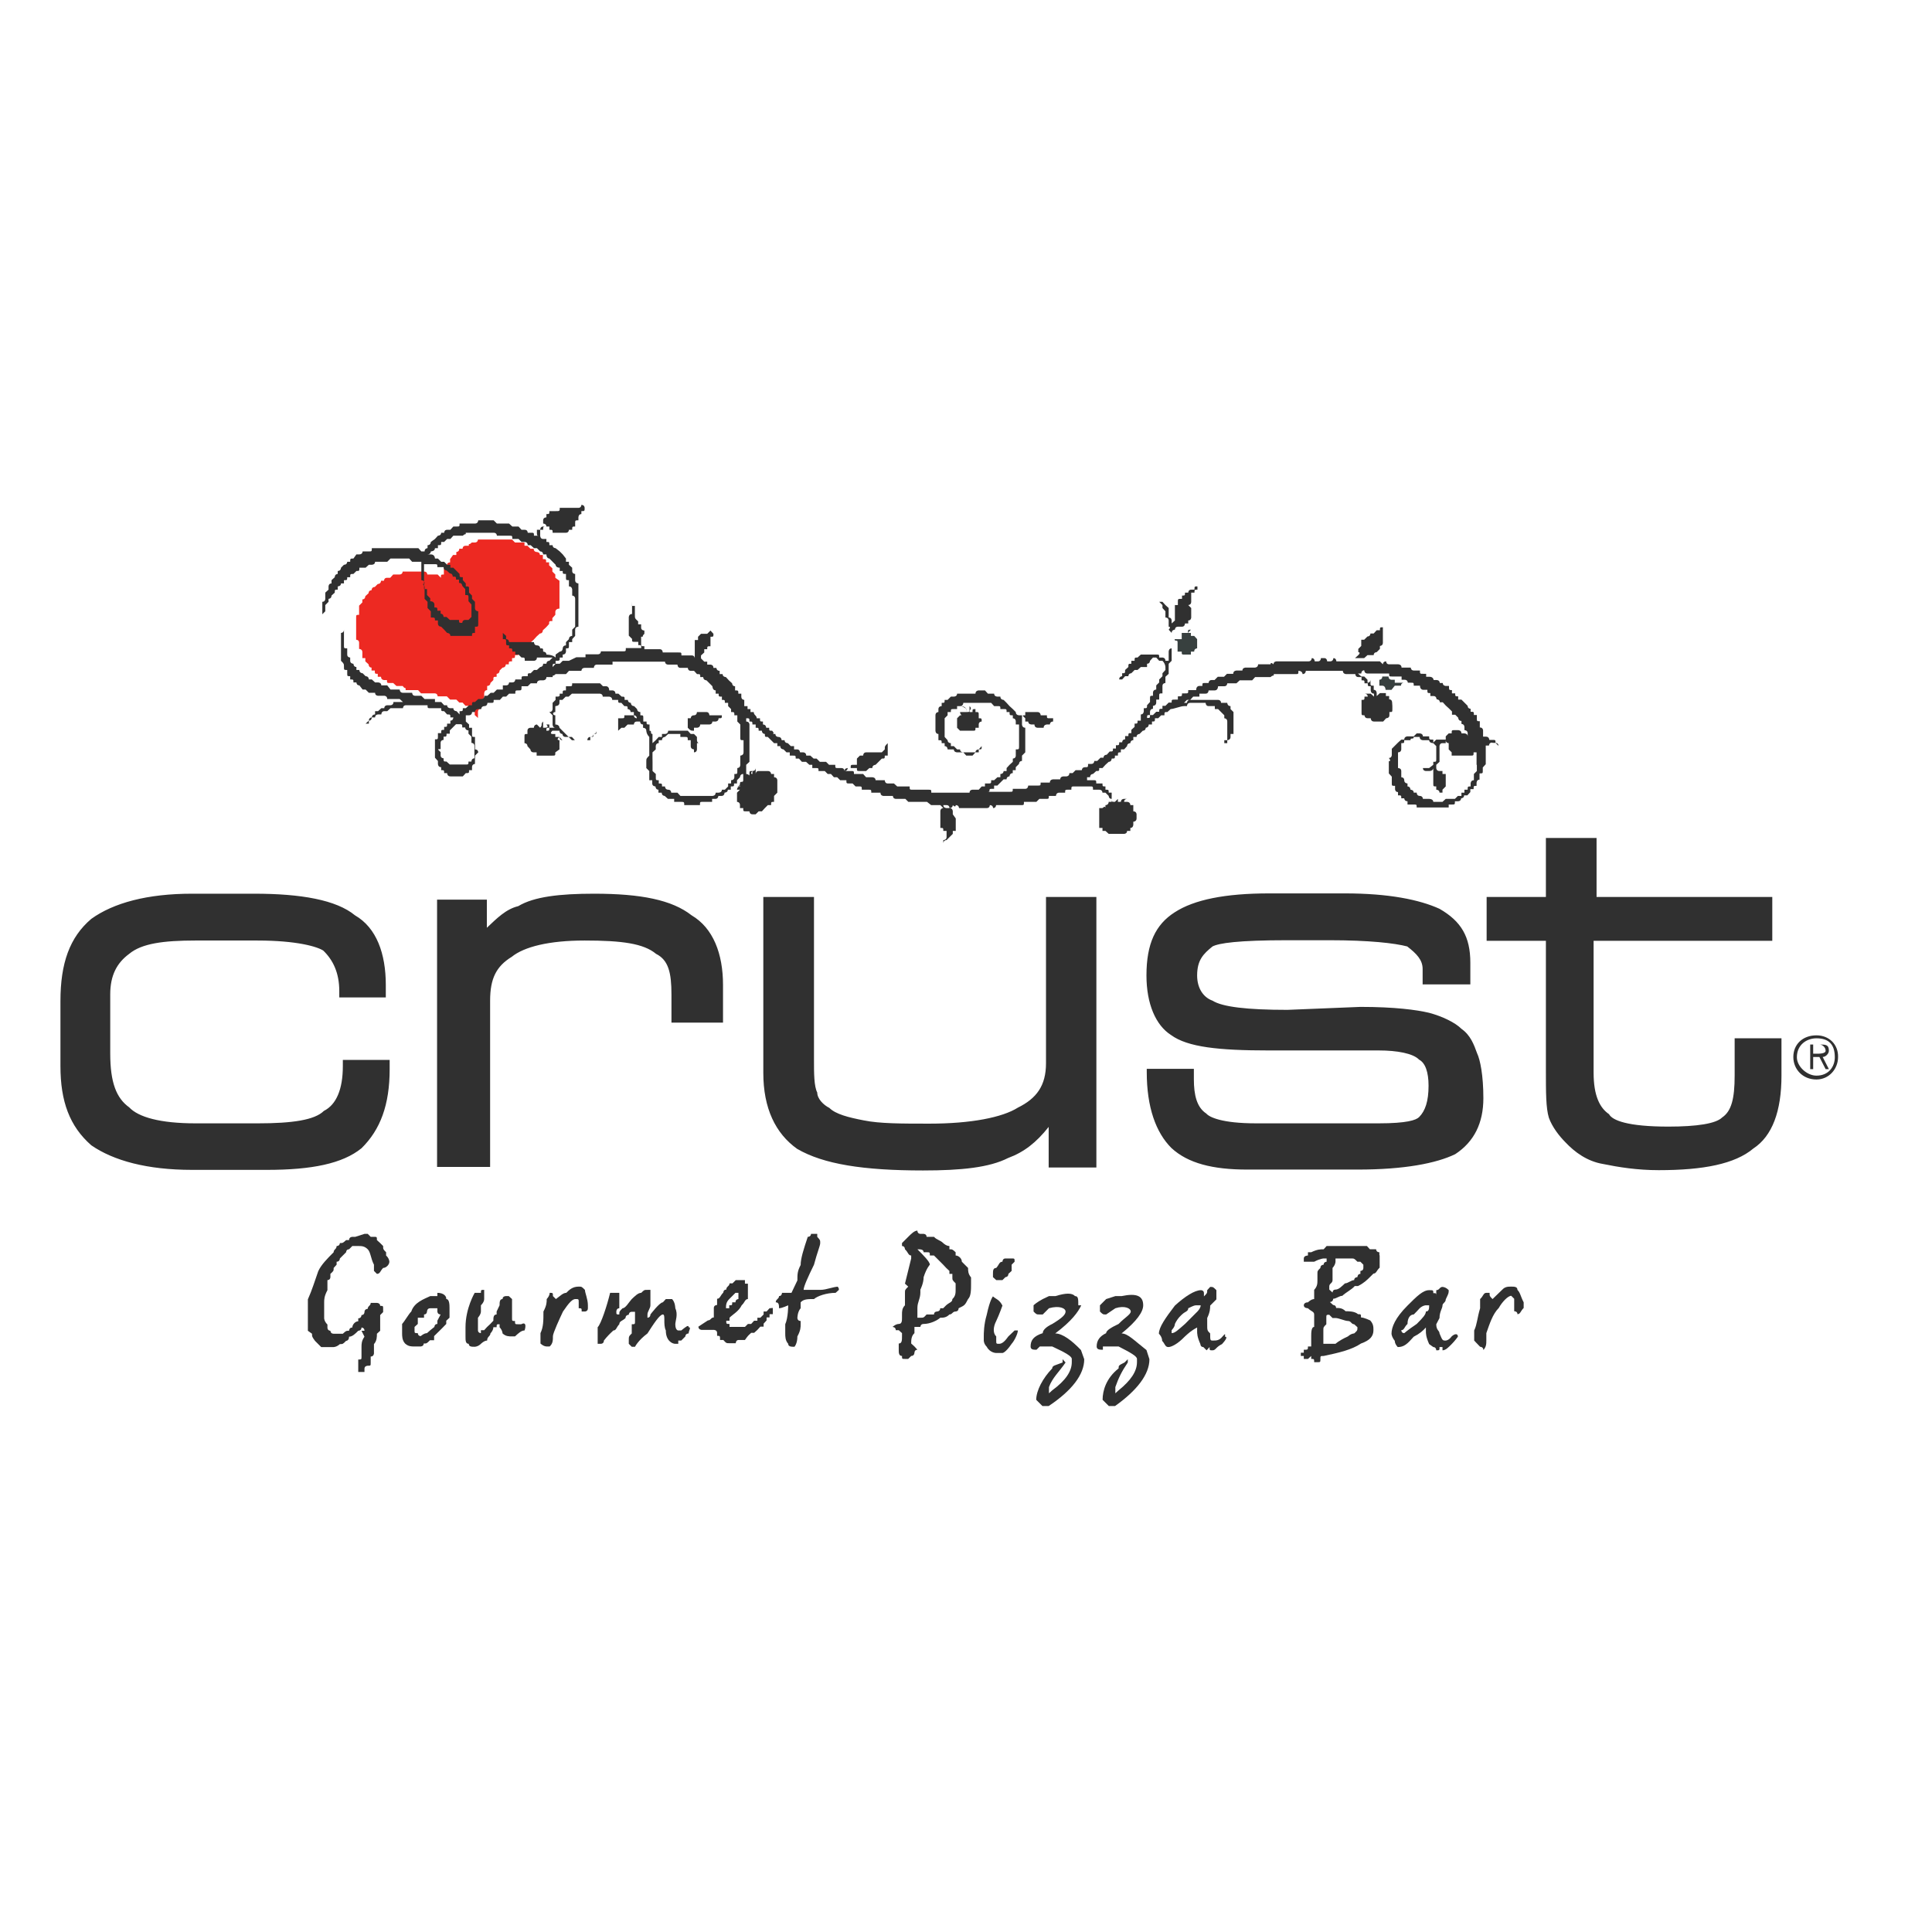 <?xml version="1.0" encoding="UTF-8"?> <svg xmlns="http://www.w3.org/2000/svg" xmlns:xlink="http://www.w3.org/1999/xlink" version="1.1" id="layer" x="0px" y="0px" viewBox="0 0 652 652" style="enable-background:new 0 0 652 652;" xml:space="preserve"> <style type="text/css"> .st0{fill:#303030;} .st1{fill-rule:evenodd;clip-rule:evenodd;fill:#ED2922;} .st2{fill-rule:evenodd;clip-rule:evenodd;fill:#38403F;} .st3{fill-rule:evenodd;clip-rule:evenodd;fill:#303030;} </style> <path class="st0" d="M197.4,435.3L197.4,435.3c-1.1-1.1-1.1-1.1-2.1-1.1c-2.1,0-3.2,1.1-4.2,2.1c-1.1,0-2.1,1.1-3.5,2.1c0,0,0,0-1-1 c0-1.1,0-1.1-1.1-1.1c0,1.1-1,2.1-1,2.1c0,1.1,0,2.1-1.1,4.2c0,3.1,0,5.2-1,7.3c0,2.4,0,3.5,0,3.5s1,1,2.1,1h1 c1.1-1,1.1-2.1,1.1-3.5c0-1,2.4-6.2,3.4-8.3c2.1-3.1,3.2-4.2,4.2-4.2c1.1,0,1.1,0,1.1,1.1c0,0,0,0,0,1v1c1,0,1,0,1,1.1 c0,0,0,0,1.1,0c0,0,1,0,1-1.1v-1C198.4,438.4,197.4,436.3,197.4,435.3z"></path> <path class="st0" d="M175.9,446.9L175.9,446.9c-1,0-1,0-1,0l0,0c-1.1,0-1.1,0-1.1-1.1c-1,0-1,0-1-1v-3.3c0-1,0-1,0-1c0-1,0-1,0-1 c0-1.1,0-1.1,0-1.1s0,0-1.1-1c0,0,0,0-1,0c0,0-1.1,0-1.1,1c-1,0-1,1.1-1,2.1l-1,2.1v1c-1.1,0-1.1,1.1-1.1,2.1c-1,1.1-1,1.1-2.1,2.1 c0,0,0,0-1,1.1c0,0,0,0-1.1,0v1c0,0-1,0-1-1c0,0,0-1.1,0-2.1c0-1.1,0-1.1,0-2.1c0,0,1-1.1,1-2.1c0-1.1,0-1.1,0-2.1 c0,0,1.1-1,1.1-2.1c0,0,0,0,0-1l0,0v-1.1c0-1,0-1,0-1c-1.1,0-1.1,0-1.1,1c-1,0-1,0-2.1,0c0,0-3.1,5.2-3.1,11.6l0,0c0,0,0,0,0,1.1 c0,0,0,1,0,2c0,1.4,0,2.5,1.1,2.5c0,1,1,1,2,1c0,0,1.1,0,2.1-1c0,0,1.1-1.1,2.1-1.1c0-1.4,1.1-1.4,1.1-2.4c0,0,1-1,1-2.1 c1.1,0,1.1,0,1.1,0c0-1,0-1,1-1c0,0,0,0,0,1l0,0c1,1.1,1,2.1,1,2.1c1.1,1,2.1,1,3.2,1c0,0,0,0,1,0c1.1-1,2.1-2,3.2-2 C177.1,449,178.1,445.7,175.9,446.9z"></path> <path class="st0" d="M229.9,449L229.9,449c-1,0-1,0-1,0s-1,0-1-2.1c0-1.1,1-3.3,0-5.4c0,0,0-2-1.1-3.1l0,0c-1,0-1,0-2.1,0l-1,1.1 c-1.1,0-4.2,4.1-4.2,4.1c0,1.1-1,1.1-1,1.1l0,0v-1.1c0-1,1-2.1,1-3.1s0-2.1,0-3.1c0-1.1,0-1.1,0-2.1h-1c-1.1,0-1.1,0-2.1,1 c-1.1,0-2.1,1.1-3.2,2.1c-1,1.1-2.1,3.1-3.1,3.1c-1.1,1.1-1.1,1.1-1.1,2.1c-1,0-1,0-1-1l0,0c0,0,0-1.1,1-1.1c0-1,0-1,0-2v-1.1 c0-1,0-2.1,0-2.1c-1,0-1,0-1,0c-1,0-2.1,0-2.1,0c-1,4.2-3.1,10.6-4.2,11.6c0,2.1,0,4.5,0,4.5v1.1h1.1c0,0,1,0,1-1.1 c1.1-1.4,2.1-2.4,3.2-3.4c1,0,1-1.1,2-2.1c0-1.1,1.1-1.1,2.1-2.1c0-1.1,1.1-1.1,1.1-1.1s0-1,1-1l0,0c0,0,0,0,1.1,0l0,0 c0,1,0,2.1,0,3.1c0,1.1,0,1.1-1.1,1.1c0,1,0,1,0,1c0,1.1,0,1.1,0,2.1c-1,1-1,1-1,2.4c0,0,0,0,0,1.1l0,0c0,0,0,0,1,1c0,0,0,0,1.1,0 c0,0,1-2.1,4.2-4.5c2-3.1,4.1-6.4,5.2-6.4c1,0,0,3.3,1,5.4c0,3.4,2.1,4.5,3.2,4.5c0,0,0,0,1,0c0-1.1,0-1.1,0-1.1c1,0,1,0,1,0 c1.4-1.4,1.4-1.4,1.4-1.4c0-1,1.1-1,1.1-1c0-1,1-2.1,0-2.1C232.4,446.9,231.3,447.9,229.9,449z"></path> <path class="st0" d="M147.6,436.3L147.6,436.3c0,0,0,0,0,1.1c-1,0-1,0-2.4,0c-2.1,1-5.4,2.1-6.4,5.2c-1,1-2.1,3.1-3.1,4.2l0,0v1 c0,1.1,0,2.1,0,2.1c0,1,0,2.4,1,3.5c1.1,1,2.1,1,3.1,1l0,0c1.1,0,1.1,0,1.1,0s0,0,1,0c0,0,1.1,0,1.1-1c1,0,1,0,2.1-1.1 c0,0,0,0,1.4,0c0-1.4,0-1.4,0-1.4c2.1-2,3.1-3.1,4.1-4.1l0,0v-1.1c0,0,0,0,1.1-1c0,0,0,0,0-1.1c0,0,0,0,0-1v-1.1c0-1,0-3.1-1.1-3.1 C150.7,437.4,149.7,436.3,147.6,436.3z M147.6,445.7L147.6,445.7c0,1.1,0,1.1,0,1.1c-1,0-1,1-1,1c-1.4,1.1-1.4,1.1-2.5,2.1 c-1,0-2.1,1-2.1,1c-1,0-1-1-1-1c-1.1,0-1.1,0-1.1-1c0,0,0,0,0-1.1l1.1-1c0-1.1,0-1.1,0-2.1h1c0,0,0,0,1.1,0c0-1.1,0-1.1,0-1.1 c1,0,1-1,1-1s0-1.1,1.1-1.1l0,0h1.4h1c0,0,0,0,0,1.1c0,0,0,1,1.1,1L147.6,445.7z"></path> <path class="st0" d="M514.2,439.5L514.2,439.5c-1.1-2.1-1.1-3.2-2.1-4.2c0-1.1-1.1-1.1-2.1-1.1c-1.1,0-2.1,0-3.1,1.1 c-1.1,1-2.1,2.1-3.2,3.1c-1-1-1-1-1-2.1h-1.1c-1,0-1,1.1-2.1,2.1c0,0,0,1.1,0,3.1c-1,3.3-1,5.4-2,7.5c0,2,0,3.4,0,3.4s1,1.1,2,2.1 c0,0,1.1,0,1.1,1.1c1-1.1,1-2.1,1-3.3c0-1.4,0-2.4,0-2.4c1.1-3.1,2.1-6.4,4.2-8.5c1.1-2,3.1-4.1,4.2-4.1l1,1c0,1.1,0,1.1,0,2.1 c0,0,0,0,0,1c0,0,0,0,0,1.1c0,0,1.1,0,1.1,1c1,0,1-1,2.1-2.1C514.2,441.5,514.2,440.5,514.2,439.5z"></path> <path class="st0" d="M336.2,432L336.2,432c0,0,0,0,1,0l0,0c1.1,0,1.1,0,1.1,0l1-1c0,0,1,0,1-1.1c0,0,0,0,1.1-1c0,0,0,0,0-1v-1.1l1-1 c0-1.1,0-1.1-1-1.1c0,0,0,0-1.1,0c0,0,0,0-1,0l0,0c-1,0-1,1.1-1,1.1c-1.1,0-1.1,1-2.1,2.1c-1.1,0-1.1,1-1.1,2v1.1L336.2,432z"></path> <path class="st0" d="M130.3,422.6L130.3,422.6c-1-1-1-1-1-2.1c0,0,0,0-1-1l-1.1-1c0-1.1,0-1.1-1-1.1c0,0,0,0-1.1,0l-1-1H123l-3.1,1 h-1c0,0-1.1,0-1.1,1.1h-1c-1.1,1-1.1,1-2.1,1c0,0,0,1-1.1,1c0,1.1-1,1.1-1,2.1c-2.1,2.1-4.2,4.2-5.2,6.4c-1.1,3.1-2.1,6.4-3.5,9.5 v4.2c0,1,0,1,0,2.1v1c0,1.1,0,2.1,0,3.3l1.4,1c0,1,0,1,1,2.4c0,0,0,0,1.1,1.1l1,1c1,0,1,0,2.1,0l0,0h2.1c0,0,1,0,2.1-1 c1,0,1,0,2.1-1.1c0,0,1,0,1-1.4c1.1,0,2.1-1,3.1-2c0,0,1.1,0,1.1-1.1l0,0c0,0,1,0,1,1.1c-1,0-1,0-1,0l1,2c-1,1.4-1,2.5-1,3.5v1.1 c0,1,0,2.1,0,2.1c0,1,0,1-1.1,1c0,1.1,0,1.1,0,2.1l0,0c0,1,0,1,0,2.1h1.1c0,0,0,0,1,0c0-1.1,0-1.1,0-1.1c0-1,1.1-1,1.1-1l0,0 c1,0,1,0,1-1c0,0,0,0,0-1.1v-1c1.1,0,1.1-1.1,1.1-1.1c0-1,0-2.1,0-3.1c1-1.1,1-2.5,1-3.5l1.1-1c0-1.1,0-2.1,0-2.1c0-1.1,0-2.1,0-2.1 c0-1.1,0-1.1,0-1.1l1-1v-1.1c0-1,0-1-1-1c0-1-1.1-1-1.1-1c-1,0-1,0-2.1,0c0,1-1,1-1,2c0,0-1.1,0-1.1,1.1c0,0,0,1-1,1 c0,0,0,1.1-1.1,1.1v1c-1,0-2,1.1-2,2.1c-1.1,0-1.1,1.1-1.1,1.1c-1,0-1,0-2.1,1c-1,0-1,0-2.1,0h-1c-1.1,0-1.1-1-1.1-1s-1,0-1-1.1 c0,0,0,0,0-1c-1.1-1.1-1.1-2.1-1.1-2.1c0-1.1,0-2.1,0-3.3c0,0,0-1,0-2c0-1.1,0-2.1,1.1-4.2c0-1.1,0-1.1,0-2.1V432c1,0,1-1,1-1l0,0 c0-1.1,0-1.1,0-1.1c1.1-1,1.1-1,1.1-2l1-1.1v-1c1.1,0,1.1-1.1,1.1-1.1l0,0c1-1,1-1,2.1-2.1c0,0,0-1,1-1l1.1-1.1c1,0,1,0,2,0 c1.1,0,2.1,0,3.2,1.1c1,1,1,3.1,2.1,5.2v1.1c0,1,0,1,0,1c1,1,1,1,1,1c1.1,0,1.1-1,2.1-2c1,0,2.1-1.1,2.1-2.1c0,0,0-1.1-1.1-2.1 V422.6z"></path> <path class="st0" d="M465.5,422.6L465.5,422.6c-1.1,0-1.1-1-1.1-1c-1,0-1,0-2.1,0l0,0c-1-1.1-1-1.1-1-1.1c-1.1,0-1.1,0-2.1,0l0,0 c-1,0-2.1,0-2.1,0c-1,0-1,0-1,0c-1.1,0-1.1,0-1.1,0h-1c-1.1,0-2.1,0-3.2,0c-1,0-2.1,0-3.1,0c0,0,0,0-1,1.1c-1.1,0-2.1,0-4.2,1h-1.1 c0,1.1,0,1.1,0,1.1s-1.4,0-1.4,1l0,0v1.1c1.4,0,2.5,0,3.5,0c2.1-1.1,3.2-1.1,3.2-1.1h1c0,0,0,0,0,1.1l0,0c0,0-1,0-1,1 c0,0-1.1,0-1.1,1.1l0,0c-1,1-1,1-1,2v1.1c0,0,0,0,0,1l0,0c0,1.1,0,2.1-1.1,3.3c0,1,0,2.1,0,3.1c-1,0-2.1,1.1-2.1,1.1 c-1.4,0-1.4,1-1.4,1c0,1,1.4,1,1.4,1c1.1,1.1,2.1,1.1,2.1,2.1v1.1v1c0,0,0,1.1,0,2.1c-1,0-1,2.1-1,3.1v1.4c0,0,0,0,0,1.1v1 c0,0,0,0-1.1,0c0,1.1,0,1.1-1.4,1.1v1c-1,0-1,0-1,0l0,0c0,1.1,0,1.1,0,1.1s0,0,1,0c0,0,0,0,0,1c0,0,0,0,1.4,0l1.1-1c0,0,0,0,0,1 c1,0,1,0,1,1.1c0,0,0,0,1.1,0l0,0c1,0,1,0,1-1.1l0,0c0-1,0-1,1.1-1c5.2-1.1,9.5-2.1,12.6-4.2c3.1-1.1,4.2-2.5,4.2-4.5 c0-1.1,0-2.1-1.1-3.3c0,0-2.1-1-3.1-1c0-1.1,0-1.1-1-1.1l0,0c-1.1-1-3.2-1-4.2-1c-1.1-1.1-2.1-1.1-3.2-1.1c0-1-1-1-1-1l-1.1-1 c0,0,1.1,0,1.1-1.1c1,0,2.1-1,3.1-1c1.1-1.1,3.2-2.1,4.2-3.3h1.1c2-1,3.1-2.1,4.1-3.1l1.1-1.1c1,0,1-1,2.1-2c0-1.1,0-1.1,0-2.1 c0-1.1,0-1.1,0-2.1C465.5,423.7,465.5,423.7,465.5,422.6z M449.7,444.8L449.7,444.8h1c1.1,0,3.2,1,4.2,1c1.1,0,1.1,1.1,2.1,1.1 c1.1,1,1.1,1,1.1,1l0,0c0,1.1,0,1.1-1.1,2.1c0,0-1,0-2.1,1c-3.1,1.4-4.2,2.5-4.2,2.5c-1,0-1,0-2.1,0c0,0-1,0-2,0v-1.1 c0-1.4,0-2.4,0-3.4c0-1.1,0-1.1,1-2.1c0-1.1,0-2.1,0-2.1c0-1.1,0-1.1,1-1.1l0,0L449.7,444.8z M460.1,427.9L460.1,427.9c0,1-1,1-1,1 c0,1,0,1,0,1c-1,0-1,1.1-1,1.1s-1.1,0-1.1,1c-1,0-2.1,1.1-3.1,1.1c-1.1,1-2.1,2.1-3.2,2.1c-1,0-1,1-1,1l-1.1-1v-1.1 c0-1,1.1-1,1.1-2.1v-1c0,0,0,0,0-1.1v-1c0-1,0-1,0-1c1-1.1,1-2.1,1-2.1v-1.1c1.1,0,1.1,0,1.1,0c1,0,1,0,2.1,0l0,0c1,0,1,0,2.1,0 c1,0,1,0,2.1,1.1c0,0,0,0,1,0c0,0,0,0,1,1C460.1,426.8,460.1,426.8,460.1,427.9L460.1,427.9z"></path> <path class="st0" d="M356.1,450L356.1,450c5.6-4.2,7.8-7.3,8.8-9.5h-1c0-2.1,0-3.1-1.1-3.1c-1-1.1-3.1-1.1-6.6,0H354l-2.1,1 c-2.1,1.1-3.1,2.1-3.1,2.1v2.1c1,1,1,1,2.1,1h1l2.1-2.1c3.5-1,5.6,0,5.6,1.1c0,1-1,2.1-4.5,4.2c-2.1,1-3.2,2.1-3.2,3.1 c-3.1,1-4.1,2.4-4.1,4.5c0,1.1,1,1.1,2,1.1l1.1-1.1h3.1h1.1c4.5,2.1,6.6,3.3,6.6,4.2v1.1c0,3.1-2.1,6.2-6.6,9.5l-1.1,1v-2.1 c1.1-3.1,3.5-5.2,5.6-8.3l-1-1.1v1.1c-2.5,1-3.5,1-3.5,2c-3.2,3.3-5.4,7.5-5.4,10.6l2.1,2.1h2.1c7.8-5.2,12-10.6,12-15.8l-1.1-3.1 C361.7,452.4,358.6,450,356.1,450z"></path> <path class="st0" d="M259.7,441.5L259.7,441.5l-1,1.1h-1v1l-1.1,1.1h-1v1h-1.1l-1,1.1h-1.1l-1,1h-1.1c-1,0-1,0-2,0h-1.1h-1 c0,0,0,0,0-1c-1.1,0-1.1,0-1.1-1.1c0,0,0,0,1.1,0c0-1,0-1,0-1c1-1.1,3.1-2.1,4.1-4.2c1.1-1,1.1-2.1,2.1-2.1v-1c0-1.1,0-1.1,0-1.1 l0,0c0-1,0-1,0-2.1c0,0,0,0,0-1h-1V432c-1.1,0-1.1,0-2.1,0c0,0,0,0-1,0l0,0c-1.1,1.1-1.1,1.1-1.1,1.1h-1c0,1-1.1,1-1.1,2.1 c-1,0-1,1-1,1c-1.1,1.1-1.1,2.1-2.1,2.1c0,1.1,0,1.1,0,2.1c0,0-1.1,0-1.1,1c0,0,0,0,0,1.1c0,0,0,0,0,1c0,0,0,0,0,1.1c-1,0-1,1-2,1 l-3.2,2.1c0,1.1,1.1,1.1,1.1,1.1c1,0,3.1,0,3.1,0h1c0,0,1.1,0,1.1,1v1c1,0,1,0,1,1.4h1.1c1,1.1,1,1.1,2.1,1.1c1,0,1,0,2.1,0 c0,0,0-1.1,1-1.1c0,0,1,0,2.1,0c1-1.4,1-1.4,2.1-2.4h1l1.1-1l1-1.1h1.1v-1l1-1.1v-1h1v-1.1h1.1v-1v-1.1 C259.7,441.5,259.7,441.5,259.7,441.5z M245,441.5L245,441.5c0-1,0-2,1.1-3.1c1-1,2.1-2.1,2.1-2.1c1,0,1,0,1,0v1.1c0,0,0,0,0,1 c0,0-1,0-1,1.1c0,0,0,0-1.1,0c0,1,0,1-1,1v1C246.1,441.5,246.1,441.5,245,441.5L245,441.5z"></path> <path class="st0" d="M378.5,450L378.5,450c5.2-4.2,7.3-7.3,7.3-9.5c0-3.1-2.1-4.2-7.3-3.1h-2.1l-3.1,1c-1.1,1.1-2.1,2.1-2.1,2.1v2.1 c1,1,1,1,2.1,1l3.1-2.1c3.1-1,5.2,0,5.2,1.1c0,1-2.1,2.1-4.1,4.2c-2.1,1-4.2,2.1-4.2,3.1c-2.1,1-3.2,2.4-3.2,4.5 c0,1.1,1.1,1.1,2.1,1.1v-1.1h4.2h1.1c4.1,2.1,6.2,3.3,6.2,4.2v1.1c0,3.1-2.1,6.2-6.2,9.5l-1.1,1v-2.1c1.1-3.1,2.1-5.2,4.2-8.3v-1.1 l-1.1,1.1c-2,1-2,1-2,2c-4.2,3.3-5.4,7.5-5.4,10.6l2.1,2.1h2.1c7.3-5.2,11.6-10.6,11.6-15.8l-1-3.1C382.8,452.4,380.6,450,378.5,450 z"></path> <path class="st0" d="M326.7,427.9L326.7,427.9c-1.1-1.1-1.1-1.1-2.1-2.1c0-1.1-1.1-2.1-2.1-2.1c0-1.1,0-1.1,0-1.1l0,0 c-1.1-1-1.1-1-2.1-1c0-1.1,0-1.1,0-1.1c-1.1,0-2.1-1-2.1-1c-1-1-2.1-1-3.1-2.1c-1.4,0-1.4,0-2.5,0c0-1-1-1-1-1h-1.1c0,0-1,0-1-1.1 c-1,0-2.1,1.1-3.1,2.1c-1.1,1.1-2.1,2.1-2.1,2.1c0,1,0,1,0,1c1,0,1,1.1,1,1.1c1.1,1,1.1,2.1,2.1,2.1v1l-2.1,8.5l1.1,1 c-1.1,1.1-1.1,1.1-1.1,2.1c0,0,0,0,0,1.1c0,1,0,1,0,2.1v1c-1,1-1,2.1-1,3.1c0,0,0,0,0,1.1l0,0c0,1,0,2.1-1.1,2.1c-1,0-2.1,1-2.1,1 s1.1,0,1.1,1.1l0,0c1,0,1,0,1,0l1.1,1v1c0,1.4,0,2.5-1.1,2.5c0,1,0,1,0,2.1c0,1,0,2.1,1.1,2.1c0,1,0,1,1,1h1.1l1-1 c1.1,0,1.1-1.1,1.1-1.1s0-1,1-1c-1-1.1-1-1.1-1-1.1c-1.1-1-1.1-1-1.1-1c0-1.1,0-2.5,1.1-3.5c0-1,0-2.1,0-2.1s0,0,1,0c0,0,0,0,1,0 c0,0,0-1,1.1-1c2.1,0,4.5-1.1,5.6-2.1c1,0,2,0,3.1-1.1c1,0,1-1,2.1-1c0,0,1,0,1-1.1l0,0c2.1-1,2.1-1,3.2-3.1c1-1,1-3.1,1-5.2 c0-1.1,0-2.1,0-2.1C326.7,429.9,326.7,428.9,326.7,427.9z M321.4,438.4L321.4,438.4c0,1.1-1,1.1-2.1,2.1l0,0l-1,1c-1,0-1,0-1,0 c0,1.1-1.1,1.1-1.1,1.1s-1,0-1,1c-1.4,0-1.4,0-2.5,0c-1,1.1-1,1.1-2.1,1.1h-1c0-1.1,0-2.1,0-3.3c0-2,1-3.1,1-5.2v-1 c0,0,1.1-2.1,1.1-4.2c1-3.1,2.1-4.2,2.1-4.2c0-1-2.1-3.1-4.2-5.2l0,0c1,0,2.1,0,2.1,1c1,0,1,0,1,0c1.1,0,1.1,0,1.1,1.1 c0,0,0,0,1.4,0c1,1,2.1,2.1,3.1,3.1c1,1.1,1,1.1,2.1,2.1l0,0c0,1,0,1,0,1h1v1.1c0,1,0,1,1.1,2.1c0,1,0,1,0,2.1 C322.5,436.3,322.5,437.4,321.4,438.4z"></path> <path class="st0" d="M283.2,434.2L283.2,434.2c-2.1,0-4.2,1.1-6.4,1.1c-2.1,0-3.1,0-4.2,0h-1.4c0-1.1,1.4-4.2,3.5-8.5 c1.1-4.2,2.1-6.4,2.1-7.3c0-1,0-1-1-2.1c0-1,0-1,0-1h-1.1h-1c0,0,0,1-1.1,1c-1.4,4.2-2.4,7.3-2.4,9.5c-1.1,2.1-1.1,3.1-1.1,5.2 c-1,2.1-2,4.2-2,4.2H265h-1.1c0,0,0,1.1-1,1.1c0,1-1.1,1-1.1,2.1c1.1,0,1.1,1,1.1,2c1,0,3.1-1,3.1-1s0,4.2-1,6.4c0,2.1,0,3.1,0,3.1 c0,1,0,2.4,1,3.5c0,1,1.1,1,2.1,1c0,0,1-1,1-3.5c1.1-2,1.1-3.1,1.1-4.1c0,0,0,0,0-1.1c-1.1,0-1.1-1-1.1-1s0-2.1,1.1-3.3c0-1,0-1,0-2 c1-1.1,2.4-1.1,4.5-1.1c1.1-1,4.2-2.1,7.3-2.1c1.1-1,1.1-1,1.1-1l0,0C283.2,434.2,282.1,434.2,283.2,434.2z"></path> <path class="st0" d="M343.5,449L343.5,449h-1.1c0,0,0,0-2.1,2c-1,1.4-2,2.5-3.1,2.5c-1,0-1,0-1-1.1l0,0V451c-1.1-1-1.1-3.1,0-5.2 c1-2.1,2.1-5.2,2.1-5.2c-1.1-2.1-2.1-2.1-3.2-3.1c0,0-1,1-2.1,6.2c-1,3.3-1,6.4-1,7.3c0,0,0,0,0,1.4c0,0,0,1.1,1,2.1 c1.1,2.1,3.2,2.1,3.2,2.1c1,0,1,0,1,0c1.1,0,1.1,0,1.1,0s1,0,3.1-3.1C342.4,452.4,343.5,450,343.5,449L343.5,449z"></path> <path class="st0" d="M489.9,451L489.9,451c-1,1.4-2,1.4-2,1.4c-1.1,0-1.1,0-2.1-2.4c0-1-1.1-1-1.1-3.1c0,0,0,0,1.1-2.1 c0-2.1,1-3.3,1-4.2s1.1-1,1.1-2.1c1-2.1,1-2.1,1-3.1c-1-1.1-2.1-1.1-2.1-1.1c-1,0-1,1.1-2.1,1.1c0,1,0,1,0,2.1c0-1.1,0-1.1-1-1.1 c0-1,0-1-1.4-1c-2.1,0-4.2,2.1-7.3,5.2c-4.2,4.2-5.4,7.3-5.4,9.5c0,0,0,1,1.1,2.4c0,1.1,1,2.1,1,2.1c2.1,0,3.2-1,5.4-3.5 c2-1,3.1-2,4.1-3.1c0,0,0,0,0,1.1c0,1,0,2,1.1,4.5l1.4,1c1,0,1,1.1,1,1.1c1.1,0,1.1,0,1.1-1.1c0,0,0,0,1,0c0,1.1,0,1.1,0,1.1 c1.1,0,2.1-1.1,3.1-2.1c1.1-1.1,2.1-2.5,2.1-2.5C492,450,491,450,489.9,451z M477.1,443.6L477.1,443.6c1-1,1-1,2-2.1 c1.1-1,2.1-1,2.1-1s0,0,1.1,0l0,0c0,1,0,2.1-1.1,2.1c0,1-1,2.1-3.1,4.2c-3.1,2.1-4.2,3.1-4.2,3.1l0,0c-1,0-1-1-1-1 c1,0,1-1.1,2.1-2.1C475,444.8,475.9,443.6,477.1,443.6z"></path> <path class="st0" d="M412.6,451L412.6,451c-1.1,1.4-2.1,1.4-3.2,1.4c-1,0-1,0-1-2.4c-1-1-1-1-1-3.1c0,0,0,0,0-2.1c1-2.1,1-3.3,1-4.2 c1-1,1-1,2.1-2.1c0-2.1,0-2.1,0-3.1c-1.1-1.1-1.1-1.1-2.1-1.1l-1,1.1c0,1,0,1-1.1,2.1c0-1.1,0-1.1,0-1.1c0-1-1-1-1-1 c-2.1,0-5.4,2.1-8.8,5.2c-3.2,4.2-5.4,7.3-5.4,9.5c0,0,1.1,1,1.1,2.4c1,1.1,1,2.1,2.1,2.1c1,0,3.1-1,5.5-3.5c1.1-1,2.1-2,4.2-3.1 c0,0,0,0,0,1.1c0,1,0,2,1.1,4.5c0,0,0,1,1,1l1.1,1.1c0,0,0,0,1-1.1l0,0c0,1.1,0,1.1,1,1.1c1.1,0,1.1-1.1,3.2-2.1 c1-1.1,2.1-2.5,1-2.5C413.5,450,413.5,450,412.6,451z M398.9,443.6L398.9,443.6c1-1,2.1-1,2.1-2.1c2.1-1,2.1-1,3.1-1l0,0h1.1 c0,1-1.1,2.1-1.1,2.1c-1,1-2.1,2.1-4.2,4.2c-2.4,2.1-3.4,3.1-4.5,3.1l0,0v-1c0,0,1.1-1.1,1.1-2.1 C397.4,444.8,398.9,443.6,398.9,443.6z"></path> <path class="st1" d="M161.3,243.4L161.3,243.4v-1.1l-1.1-1c0,0,0,0,0-1.1c-1,0-1,0-1,0c0-1,0-1-1-1v-1c-1.1,0-1.1,0-1.1,0 c-1-1.1-1-1.1-1-1.1h-1.1l-1-1h-1.1h-1l-1.1-1.1c0,0,0,0-1,0c0,0,0,0-1,0c0,0,0,0-1.1,0c0,0,0-1-1-1c0,0,0,0-1.4,0c0,0,0,0-1.1,0 c0,0,0,0-1,0c0,0,0,0-1.1,0c0,0,0,0-1-1.1c0,0,0,0-1.1,0c0,0,0,0-1,0c0,0,0,0-1,0c0,0,0,0-1.1,0c0-1.4,0,0-1-1.4c0,0,0,0-1.1,0 c0,0,0,0-1,0l0,0c-1.1-1-1.1-1-1.1-1c-1,0-1,0-1,0c-1.1,0-1.1,0-1.1-1c-1,0-1,0-1,0s-1,0-1-1.1h-1.1v-1c-1,0-1,0-1-1.1h-1.1 c0-1,0-1,0-1c-1,0-1-1.1-1-1.1s0,0-1.1-1c0,0,0,0,0-1.1h-1c0-1,0-1,0-1c0-1,0-1,0-1c0-1.1-1.1-1.1-1.1-1.1c0-1,0-1,0-1 c0-1.1,0-1.1,0-1.1c0-1-1-1-1-1c0-1.1,0-1.1,0-1.1c0-1,0-1,0-1c0-1.1,0-1.1,0-1.1c0-1,0-1,0-1c0-1.1,0-1.1,0-1.1c0-1,0-1,0-1 c0-1,0-1,0-1c0-1.1,0-1.1,1-1.1c0-1,0-1,0-1c0-1.1,0-1.1,0-1.1c0-1,0-1,0-1c1.1-1.1,1.1-1.1,1.1-1.1v-1c1,0,1-1.1,1-1.1s0,0,1.1-1 l0,0c0-1,1-1,1-1s0-1.1,1.1-1.1l0,0c1-1,1-1,1-1c1.1,0,1.1-1.1,1.1-1.1h1c0,0,0-1,1-1c0,0,0,0,1.1,0c0,0,0,0,1-1.1c0,0,0,0,1.1,0 c0,0,0,0,1,0l0,0c1.1,0,1.1-1,1.1-1c1,0,1,0,1,0c1.1,0,1.1,0,1.1,0c1,0,1,0,1,0c1,0,1,0,1,0c1.1,0,1.1,0,1.1,0c1,0,1,0,1,0 c1.1,0,1.1,0,1.1,0c1,0,1,1,1,1c1.1,0,1.1,0,1.1,0c1.4,0,1.4,0,1.4,0c1,0,1,0,1,0c1.1,1.1,1.1,1.1,1.1,1.1c0-1.1,0-1.1,1-1.1 c0-1,0-1,0-1c0-1.1,0-1.1,0-1.1c1,0,1-1,1-1s0-1,1.1-1c0,0,0,0,0-1.1c0,0,0,0,1-1.4c0,0,0,0,1.1,0v-1c0,0,1,0,1-1.1h1.1c0,0,0-1,1-1 c0,0,0,0,1.1,0c0-1.1,0,0,1-1.1l0,0c1,0,1,0,1,0c1.1,0,1.1-1,1.1-1c1,0,1,0,1,0c1.1,0,1.1,0,1.1,0c1,0,1,0,1,0c1.1,0,1.1,0,1.1,0 c1,0,1,0,2.1,0c0,0,0,0,1,0c0,0,0,0,1,0c0,0,0,0,1.1,0c0,0,0,0,1,0c0,0,0,0,1.1,0c0,0,0,0,1,1c0,0,0,0,1.1,0c0,0,0,0,1,0 c0,0,0,0,1.1,0v1.1c1,0,1,0,1,0c1,1,1,1,1,1c1.1,0,1.1,0,1.1,0c0,1.1,1,1.1,1,1.1s1.1,0,1.1,1c0,0,0,0,1,0v1.4c1.1,0,1.1,0,1.1,1.1 h1c0,1,0,1,0,1c1.1,1,1.1,1,1.1,1v1.1l1,1v1.1l1.4,1v1.1v1v1.1v1v1v1.1c0,1,0,1,0,1c0,1.1,0,1.1,0,1.1c0,1,0,1,0,1 c-1.4,0-1.4,1.1-1.4,1.1v1l-1,1.1v1c-1.1,0-1.1,0-1.1,1l0,0c-1,1.1-1,1.1-1,1.1l-1.1,1c0,0,0,1.1-1,1.1l0,0c-1.1,1-1.1,1-1.1,1 l-1,1.1c0,0,0,0-1.1,1l0,0c0,1.1-1,1.1-1,1.1s-1,0-1,1c0,0,0,0-1.1,0c0,1.1,0,1.1,0,1.1c-1,0-1,0-1,1h-1.1c0,1,0,1-1,1 c0,0,0,0,0,1.1c-1.1,0-1.1,0-1.1,1h-1c0,0,0,1.1-1.1,1.1l0,0c-1,1-1,1-1,1c0,1.1-1,1.1-1,1.1v1c-1.1,0-1.1,0-1.1,1.1c0,0,0,0-1,1 l0,0c0,1-1.1,1-1.1,1v1.4c-1,0-1,1.1-1,1.1v1c0,0,0,1.1-1.1,1.1v1v1.1v1c-1,0-1,1-1,1v1.1v1V243.4z"></path> <path class="st2" d="M397.4,218.8L397.4,218.8c0,0,0,0,0,1.1c0,0,0,0,1.4,0c0,1,0,1,1,1c0,0,0,0,1.1,0c0,0,0,0,1,0v-1 c1.1,0,1.1,0,1.1,0c0-1.1,1-1.1,1-1.1v-1v-1.1v-1l-1-1.1c0,0,0,0-1.1,0c0-1,0-1,0-1h-1c0,0,0,0,1-1.1c-1,0-1,0-1,1.1 c-1.1,0-1.1,0-1.1,0h-1c0,0,1,0,0,0c0,1,0,1,0,1l0,0v1.1c-1.4,0-1.4,0-1.4,0c-1,0-1,0-1,0c0,1,1,0,1,1c0,0,0,0,0,1.1 C397.4,217.8,397.4,217.8,397.4,218.8z"></path> <path class="st2" d="M473.8,230.4L473.8,230.4h-1h-1.1c0,0,0,0-1,0c0-1,0-1,0-1c-1.1,0-1.1,0-1.1,0s-1,0-1-1.1h-1h-1.1 c0,1.1-1,1.1-1,1.1v1c0,0,0,0,0,1c1,0,1,0,1,0c1.1,0,1.1,1.4,1.1,1.4h1h1l1.1-1.4h1h1.1C472.8,230.4,473.8,230.4,473.8,230.4z"></path> <path class="st3" d="M504.7,250.7L504.7,250.7c0-1,0-1-1.1-1c0,0,0,0-1,0c0,0,0-1.1-1.1-1.1c0,0,0,0-1,0v-1v-1.1c0,0,0-1-1.1-1 c0,0,0,0,0-1.1c0,0,0,0,0-1c-1,0-1,0-1-1.1c0,0,0,0,0-1h-1c0-1.1,0-1.1-1.1-1.1v-1c0,0-1,0-1-1l0,0c-1.1-1.1-1.1-1.1-1.1-1.1l-1-1 c0,0,0,0-1.1,0c0-1.1,0-1.1,0-1.1c-1,0-1,0-1-1c0,0,0,0-1.1,0c0-1.1,0-1.1,0-1.1c-1,0-1,0-1-1.4c-1,0-1,0-1,0s-1.1,0-1.1-1h-1 c0,0,0-1-1.1-1c0,0,0,0-1,0c0,0,0-1.1-1.4-1.1c0,0,0,0-1.1,0v-1c-1,0-1,0-1,0c-1.1,0-1.1,0-1.1-1.1c-1,0-1,0-1,0c-1,0-1,0-1,0 c-1.1,0-1.1-1-1.1-1h-1h-1.1h-1c0-1.1-1.1-1.1-1.1-1.1h-1h-1.1h-1c-1,0-1-1-1-1c-1.1,0-1.1,1-1.1,1c-1-1-1-1-1-1c-1.1,0-1.1,0-1.1,0 c-1,0-1,0-1,0c-1.1,0-1.1,0-1.1,0c-1,0-1,0-1,0c-1.1,0-1.1,0-1.1,0c-1,0-1,0-1,0c-1,0-1,0-1,0c-1.1,0-1.1,0-1.1,0v-1.1 c1.1,0,1.1,0,1.1,0c1,0,1,0,1,0c1,0,1,0,1,0c1.1-1,1.1-1,1.1-1c1,0,1,0,1,0h1.1c0-1,1-1,1-1s0,0,1.1-1.1c0,0,0,0,0-1c0,0,1,0,1-1.1 c0,0,0,0,0-1c0,0,0,0,0-1.1c0,0,0,0,0-1c0,0,0,0,0-1.1c0,0,0,0,0-1c0,0,0,0,0-1.1l0,0c0-1,0-1,0-1v1v1.1c-1,0-1,0-1,1h-1.1l-1,1.1 h-1.1c0,0,0,1-1,1c0,0,0,0-1.1,1.1c0,0,0,0-1,0c0,1,0,1,0,1v1.1l-1,1c0,0,0,0,0,1.1c0,0,1,0,0,1c0,0,0,0-1.1,1l0,0v1.1c-1,0-1,0-1,0 c-1.1,0-1.1,0-2.1,0c0,0,0,0-1.1,0c0,0,0,0-1,0c0,0,0,0-1.1,0c0,0,0-1.1-1-1.1c0,0,0,1.1-1.1,1.1c0,0,0,0-1,0c0,0,0-1.1-1-1.1 c0,0,0,0-1.1,0c0,0,0,1.1-1,1.1c0,0,0,0-1.1,0c0,0,0-1.1-1-1.1c0,0,0,1.1-1.1,1.1h-1.4h-1h-1h-1.1h-1h-1.1h-1h-1.1h-1h-1.1 c0,0-1,0-1,1c0,0-1-1-1,0h-1.1h-1h-1.1h-1c0,1.1-1.1,1.1-1.1,1.1h-1h-1.1h-1c0,0-1.1,0-1.1,1h-1h-1c0,0-1.1,0-1.1,1.1h-1 c0,0,0,0-1.1,0c0,0,0,0-1,1c0,0,0,0-1.1,0c0,0,0,0-1,0c0,0,0,0-1.1,1.1c0,0,0,0-1,0l0,0c-1,0-1,1-1,1c-1.1,0-1.1,0-1.1,0 c-1,0-1,0-1,1c-1.1,0-1.1,0-1.1,0s-1,0-1,1.4H402h-1c0,1.1,0,1.1-1.1,1.1c0,0,0,0-1,0c0,1,0,1-1.4,1c0,0,0,0,0,1.1c-1,0-1,0-1,0 c-1.1,0-1.1,0-1.1,1h-1l-1.1,1.1c0,0,0,0-1,0c0,1,0,1,0,1c-1.1,0-1.1,0-1.1,1c-1,0-1,0-1,0l-1.1,1.1h-1c0,1,0,1-1,1v1.1 c0-1.1,0-1.1,0-1.1c0-1,0-1,1-1v-1.1c0,0,0-1,1-1c0,0,0,0,0-1c0,0,1.1,0,1.1-1.1c0,0,0,0,0-1h1c0-1.1,0-1.1,0-1.1c0-1,0-1,1.1-1 c0-1.1,0-1.1,0-1.1c0-1.4,0-1.4,0-1.4c0-1,1-1,1-1v-1v-1.1l1.1-1v-1.1v-1V224l1-1v-1.1v-1c0-1,0-1,0-1c0-1.1,0-1.1,0-1.1 c0-1,0-1,0-1c0-1.1,0-1.1,0-1.1c0-1,0-1,0-1c0-1.1,0-1.1,0-1.1l0,0c0-1,0-1,0-1c0-1.1,1.1-1.1,1.1-1.1s0-1,1-1c0,0,0,0,1.4,0l0,0 c1,0,1-1.1,1-1.1h1.1c0-1,0-1,0-1c1,0,1-1,1-1v-1.1v-1v-1.1l-1-1c0,0,1,0,1-1.1c0,0,0,0,0-1c0,0,0,0,0-1.1c0,0,0,0,0-1 c1.1,0,1.1,0,1.1,0c0-1,0-1,1-1c0-1.1,0-1.1,0-1.1l0,0c-1,0-1,0-1,1.1c-1.1,0-1.1,0-1.1,0c-1,0-1,1-1,1h-1.1c0,1,0,1-1,1v1.1 c-1.4,0-1.4,0-1.4,1c0,0,0,0,0,1.1c-1,0-1,0-1,0c0,1,0,1,0,1c0,1.1,0,1.1,0,1.1c0,1,0,1,0,1v1.1v1l-1.1,1v-1c0,0,0-1-1-1v-1.1v-1 v-1.1l-1.1-1c0,0,0,0-1-1.1l0,0c-1.1,0-1.1,0-1.1,0l0,0c1.1,1.1,1.1,1.1,1.1,1.1c0,1,0,1,0,1l1,1.1v1v1.1c1.1,0,1.1,1,1.1,1v1v1.1 c1,0,0,1,0,1l1,1.1v1c0,0,0,0,0,1.1l0,0c0,0,0,0,0,1c0,0,0,0,0,1.1v1c-1,0-1,1.1-1,1.1v1v1c0,1.1,0,1.1,0,1.1c-1.1,0-1.1,0-1.1,0 c0-1.1-1-1.1-1-1.1h-1.1c0-1,0-1-1-1c0,0,0,0-1.1,0c0,0,0,0-1,0c0,0,0,0-1,0c0,0,0,0-1.1,0c0,0,0,0-1,0l0,0c-1.1,1-1.1,1-1.1,1 c-1,0-1,0-1,1.1h-1.1v1c-1,0-1,0-1,1.1c0,0,0,0-1.1,1l0,0c0,1.1,0,1.1-1,1.1v1c0,0-1,0-1,1.1c0,0,0,0-1.1,0c1.1,0,1.1,0,1.1,0 c1,0,1,0,1,0c1-1.1,1-1.1,1-1.1h1.1c0-1,1-1,1-1l1.1-1.1c0,0,0,0,1,0c0,0,0,0,1.1-1c0,0,0,0,1,0c0,0,0,0,1.1,0c0-1.1,0-1.1,0-1.1 c1,0,1-1,1-1s0,0,1-1.1l0,0h1.1l1,1.1h1.1c1,1,1,2.1,1,2.1s0,0,0,1c0,0,0,0-1,1.1c0,0,0,0,0,1l0,0c-1.1,1.1-1.1,1.1-1.1,1.1 c0,1,0,1,0,1c-1,1-1,1-1,1v1.4c0,0-1.1,0-1.1,1.1c0,0,0,0,0,1c-1,0-1,0-1,1.1l0,0c0,1,0,1,0,1c-1,1.1-1,1.1-1,1.1c0,1,0,1-1.1,1v1 c0,0,0,1.1-1,1.1c0,0,0,0,0,1c0,0,0,0,0,1.1c-1.1,0-1.1,0-1.1,0c0,1,0,1-1,1c0,1.1,0,1.1,0,1.1l-1.1,1c0,0,0,0,0,1.1c-1,0-1,0-1,1 c0,0,0,0-1.1,0c0,1.1,0,1.1,0,1.1c-1,0-1,1-1,1h-1c0,1,0,1-1.1,1v1.1c-1,0-1,0-1,0c0,1,0,1-1.1,1c0,0,0,0-1,1.1l0,0 c-1.1,0-1.1,1-1.1,1c-1,0-1,0-1,0l-1.1,1.1h-1c0,0,0,1-1,1c0,0,0,0-1.1,0c0,1.1,0,1.1-1,1.1l0,0c-1.1,0-1.1,1-1.1,1c-1,0-1,0-1,0 c-1.1,0-1.1,0-1.1,0c-1,1-1,1-1,1h-1.1c0,1.1-1,1.1-1,1.1h-1c0,0-1.1,0-1.1,1h-1.4h-1c0,0-1.1,0-1.1,1.1h-1c0,0,0,0-1.1,0 c0,0,0,0-1,0c0,1,0,1-1.1,1c0,0,0,0-1,0c0,0,0,0-1,0c0,0,0,0-1.1,0c0,0,0,1.1-1,1.1c0,0,0,0-1.1,0c0,0,0,0-1,0c0,0,0,0-1.1,0 c0,0,0,0-1,0c0,1,0,1-1.1,1c0,0,0,0-1,0c0,0,0,0-1,0c0,0,0,0-1.1,0c0,0,0,0-1,0c0,0,0,0-1.1,0h-1h-1.1c0,0,0,0-1,0c1,0,1,0,1,0 c1.1,0,0-1,1.1-1l0,0c0,0,0,0,1,0c0,0,0,0,0-1.1h1.1c1-1,1-1,1-1c1.1-1.1,1.1-1.1,1.1-1.1c1,0,1,0,1,0c0-1,1-1,1-1s0-1.1,1.1-1.1 c0,0,0,0,0-1h1c0-1,0-1,0-1c1.1-1.1,1.1-1.1,1.1-1.1s0-1,1-1V256v-1c0,0,0,0,1.1-1.1v-1c0,0,0,0,0-1.1v-1v-1v-1.1v-1v-1.1v-1 c-1.1,0-1.1-1.1-1.1-1.1v-1v-1.1c0,0,0,0,0-1c0,0,0,0,1.1,0c-1.1,0-1.1,0,0,1c0,0,0,0,0,1.1h1c0,1,1.1,1,1.1,1h1c0,1.1,1,1.1,1,1.1 h1.1h1c0-1.1,1.1-1.1,1.1-1.1s0,0,1,0c0,0,0-1,1.1-1c0,0,0,0,0-1.1h1h-1c-1.1,0-1.1,0-1.1,0c-1,0-1,0-1-1c-1.1,0-1.1,0-2.1,0 c0,0,0-1.1-1.1-1.1c0,0,0,0-1,0c0,0,0,0-1,0c0,0,0,0-1.1,0c0,0,0,0-1,0c0,0,0,0,0,1.1l0,0c-1.1,0-1.1,0-1.1,0c-1,0-1,0-1,0 s-1.1,0-1.1-1.1l0,0c-1-1-1-1-1-1l-1.1-1c0,0,0,0-1-1.1l0,0c-1-1-1-1-1-1s-1.1,0-1.1-1.1h-1c0,0-1.1,0-1.1-1h-1h-1.1l-1-1.1h-1.1h-1 c0,0-1.1,0-1.1,1.1h-1h-1h-1.1h-1c-1.1,0-1.1,0-1.1,0c-1,0-1,0-1,0c0,1-1.1,1-1.1,1c-1,0-1,0-1,0l-1.1,1.1c0,0,0,0-1,0c0,1,0,1-1,1 v1.1c0,0-1.1,0-1.1,1c0,0,0,0,0,1c0,0-1,0-1,1.1c0,0,0,0,0,1c0,0,0,0,0,1.1c0,0,0,0,0,1v1.1v1c0,0,0,1.1,1,1.1v1c0,0,0,0,0,1.1 c1.1,0,1.1,0,1.1,1h1c0,1,0,1,0,1c1,0,1,1.1,1,1.1h1.1h1c0,1,1.1,1,1.1,1h1h1.1l1,1.1h1.1h1l1-1.1c0,0,0,0,1.1,0c0,0,0,0,0-1 c1,0,1,0,1-1.1l0,0c-1,1.1-1,1.1-1,1.1s-1.1,0-1.1,1h-1h-1h-1.1h-1c0,0-1.1,0-1.1-1h-1c0,0,0,0-1.1-1.1c0,0,0,0-1,0v-1 c0,0-1.1,0-1.1-1c0,0,0,0-1-1.1c0,0,0,0,0-1c0,0,0,0,0-1.1c0,0,0,0,0-1c0,0,0,0,0-1.1c0,0,0,0,0-1c0,0,0,0,0-1.1c0,0,0,0,1-1 c0,0,0,0,0-1.1h1.1c0-1,0-1,1-1c0,0,0,0,1.1,0c0-1,0-1,0-1h1c0,0,1.1,0,2.1,1l0,0c0,1,0,1,0,1s0,0-1,0c0,1.1,0,0,0,0 c-1.1,0-1.1,0-1.1,0l0,0c0,1.1,1.1,1.1,0,1.1l0,0h-1c0,0,0,0,1,0l-1,1c0,1.1,0,1.1,0,1.1c0,1,0,1,0,1c0,1.1,0,1.1,0,1.1c1,1,1,1,1,1 c1.1,0,1.1,0,1.1,0c1,0,1,0,1,0c1.1,0,1.1,0,1.1,0c1,0,1,0,1,0c1,0,1,0,1-1h1.1c0-1.1,0-1.1,0-1.1c0-1,1-1,1-1c0-1.1,0-1.1-1-1.1 c0-1,0-1,0-1c0-1.1,0-1.1-1.1-1.1c0,0,0,0,0-1c-1,0-1,0-1,1c0,0,0,0-1,0c0-1,1-1,0-2v1c0,1,0,1-1.1,1l0,0c0-1,0-2-2.1-2 c1.1,0,1.1-1.1,1.1-1.1c1,0,1,0,1,0c1.1,0,1.1,0,1.1,0c1,0,1,0,1,0c1,0,1,0,1,0c1.1,0,1.1,0,1.1,0c1,0,1,0,1,0c1.1,0,1.1,0,1.1,0 c1,0,1,0,1,0c1.1,0,1.1,0,1.1,0c1,1.1,1,1.1,1,1.1c1.1,0,1.1,0,1.1,0c1,0,1,0,1,1c1.1,0,1.1,0,1.1,0c1,0,1,0,1,1h1 c0,1.1,0,1.1,1.1,1.1v1c0,0,1,0,1,1.1c0,0,0,0,0,1h1.1c0,1.1,0,1.1,0,1.1c0,1,0,1,0,1c0,1.1,0,1.1,0,1.1c0,1,0,1,0,1 c0,1.1,0,1.1,0,1.1c0,1,0,1,0,1c0,1,0,1,0,1c0,1.1,0,1.1-1.1,1.1c0,1,0,1,0,1c0,1.1,0,1.1,0,1.1c0,1-1,1-1,1c0,1.1,0,1.1,0,1.1 l-1.1,1c0,0,0,0-1,1.1c0,0,0,0,0,1h-1c0,0,0,1-1.1,1c0,0,0,0,0,1.1c-1,0-1,0-1,0l-1.1,1c0,0,0,0-1,0c0,1.1,0,1.1-1.1,1.1 c0,0,0,0-1,0c0,1,0,1,0,1c-1.1,0-1.1,0-1.1,0c-1,1.1-1,1.1-1,1.1c-1.1,0-1.1,0-1.1,0c-1,0-1,0-1,0s-1,0-1,1h-1.1h-1h-1.1 c-1,0-1,0-1,0c-1.1,0-1.1,0-1.1,0c-1,0-1,0-1,0c-1.1,0-1.1,0-1.1,0c-1,0-1,0-1,0c-1,0-1,0-1,0c-1.1,0-1.1,0-2.1,0c0,0,0,0-1.4,0 c0-1,0-1-1.1-1c0,0,0,0-1,0c0,0,0,0-1.1,0c0,0,0,0-1,0c0,0,0,0-1,0l0,0c-1.1,0-1.1,0-1.1,0c-1,0-1,0-1-1.1c-1.1,0-1.1,0-1.1,0 c-1,0-1,0-1,0c-1.1,0-1.1,0-1.1,0c-1,0-1,0-1,0c-1.1-1-1.1-1-1.1-1c-1,0-1,0-1,0c-1.1,0-1.1,0-1.1,0c-1,0-1-1.1-1-1.1h-1h-1.1h-1 c0-1-1.1-1-1.1-1h-1h-1.1l-1-1.1c0,0,0,0-1.1,0c0,0,0,0-1,0c0,0,0,0-1,0c0-1,0-1-1.1-1c0,0,0,0-1,0c0,0,0,0-1.1,0c1.1,0,1.1-1,1.1-1 h1c1.1,0,1.1,0,1.1,0s0,0,1,0c0,1,0,1,1,1c0,0,0,0,1.1,0l0,0c1,0,1,0,1,0c1.1-1,1.1-1,1.1-1c1,0,1,0,1,0c0-1.1,1.1-1.1,1.1-1.1 s0,0,1-1l0,0c1.1-1.1,1.1-1.1,1.1-1.1c1,0,1,0,1-1c0,0,0,0,1,0c0-1.1,0-1.1,0-1.1c0-1,0-1,0-2.1c0,0,0,0,0-1c-1,1-1,1-1,2.1 c0,0,0,0-1,1c0,0,0,0-1.1,0h-1h-1.1h-1c-1.1,0-1.1,0-1.1,0c-1,0-1,1.1-1,1.1c-1.1,0-1.1,0-1.1,0l-1,1c0,0,0,0,0,1.1c0,0,0,0,0,1 c-1,0-1,0-1,0c-1.1,0-1.1,0-1.1,1.1c-1,0-1,0-1,0s-1.1,0-1.1,1c0,0,0-1-1-1l0,0c-1.1,0-1.1,0-1.1,0c-1,0-1,0-1-1.1 c-1.1,0-1.1,0-1.1,0c-1,0-1,0-1,0c-1-1-1-1-1-1c-1.1,0-1.1,0-1.1,0c-1,0-1,0-1,0c-1.1-1.1-1.1-1.1-1.1-1.1h-1l-1.1-1h-1.4 c0-1.1-1-1.1-1-1.1s0,0-1.1,0c0,0,0-1-1-1c0,0,0,0-1,0v-1.1c-1.1,0-1.1,0-1.1,0c-1-1-1-1-1-1s-1.1,0-1.1-1h-1c0,0,0-1.1-1.1-1.1 c0,0-1,0-1-1c0,0,0,0-1.1,0c1.1,0,0-1.1,0-1.1l0,0c-1,0-1,0-1-1c-1,0-1,0-1,0s0-1.1-1.1-1.1c0,0,0,0,0-1c-1,0-1,0-1-1.1 c-1.1,0-1.1,0-1.1,0c0-1-1-1-1-2.1c-1.1,0,0,0-1.1,0c0-1,0-1,0-1s0,0-1,0c0,0,0,0,0-1c0,0,0,1,0,0l0,0c0,0,0,0-1.1,0 c0-1.1,0-1.1,0-1.1v-1c0,0-1,0-1-1.1c0,0,0,0,0-1c-1,0-1,0-1,0c0-1.1,0-1.1-1.1-1.1c0-1.4,0-1.4,0-1.4c-1,0-1-1-1-1s0,0-1.1-1l0,0 c-1-1.1-1-1.1-1-1.1s-1.1,0-1.1-1c0,0,0,0-1,0c0-1.1,0-1.1,0-1.1c-1.1,0-1.1-1-1.1-1h-1c0-1.1-1-1.1-1-1.1s0,0-1.1,0c0-1,0-1,0-1 c-1,0-1,0-1,0c-1.1-1.1-1.1-1.1-1.1-1.1v-1l1.1-1c0,0,0,0,0-1.1c1,0,1,0,1,0c0-1,0-1,1.1-1v-1.1v-1v-1.1c1,0,1,0,1-1h1h-1l-1-1.1 l-1.1,1.1h-1h-1.1l-1,1c0,0,0,0,0,1.1c-1.1,0-1.1,0-1.1,0c0,1,0,1,0,1v1.1v1v1.1v1v1c0,0,0-1-1-1c0,0,0,0-1.1,0c0,0,0,0-1.4,0 c0,0,0,0-1,0c0-1,0-1-1-1c0,0,0,0-1.1,0c0,0,0,0-1,0c0,0,0,0-1.1,0c0,0,0,0-1,0c0,0,0,0-1.1,0c0,0,0-1.1-1-1.1c0,0,0,0-1.1,0 c0,0,0,0-1,0c0,0,0,0-1,0c0,0,0,0-1.1,0l0,0c0,0,0,0-1,0v-1c-1.1,0-1.1,0-1.1-1.1c0,0,0,0,0-1c0,0,0,0,0-1.1c1.1,0,0,0,1.1-1v-1.1 c0,0-1.1,0-1.1-1c0,0,0,0,0-1.1h-1c0-1,0-1,0-1c-1.1-1-1.1-1-1.1-2.1c0,0,0,0,0-1c0,0,0,0,0-1.1c0,0,0,0,0-1h-1V203v1.1v1v1.1v1 c-1.1,0-1.1,1.1-1.1,1.1v1c0,1,0,1,0,1c0,1.1,0,1.1,0,1.1c0,1,0,1,0,1c0,1.1,0,1.1,0,1.1c0,1,0,1,0,1c1.1,1.1,1.1,1.1,1.1,1.1 c0,1,0,1,1,1c0,0,0,0,1.1,0c0,1.1,0,1.1,0,1.1c1,0,1,0,1,1h1.1c0,0,0,0-1.1,0c0,0,0,0-1,0c0,0,0,0-1.1,0c0,0,0,0-1,0c0,0,0,0-1.1,0 c0,0,0,0-1,0c0,1.1,0,1.1-1.1,1.1c0,0,0,0-1,0c0,0,0,0-1,0c0,0,0,0-1.1,0c0,0,0,0-1,0c0,0,0,0-1.1,0c0,0,0,0-1,0c0,0,0,0-1.1,0 c0,0,0,1-1,1c0,0,0,0-1.1,0c0,0,0,0-1,0l0,0c-1,0-1,0-2.1,0c0,1,0,1,0,1c-1,0-1,0-1,0c-1.1,0-1.1,0-1.1,0c-1,0-1,0-1,0 C192,223,192,223,192,223c-1,0-1,0-1,0c-1.1,0-1.1,0-1.1,0c-1,1-1,1-1,1h-1.4l-1,1.1c0-1.1,0-1.1,1-1.1v-1c1.4,0,1.4,0,1.4-1.1 c0,0,0,0,1,0c0-1,0-1,0-1c1.1,0,1.1-1,1.1-1v-1.1c1,0,1,0,1-1c0,0,0,0,0-1.1c1.1,0,1.1,0,1.1,0c0-1,0-1,0-1c1-1.1,1-1.1,1-1.1 c0-1,0-1,0-1c0-1.1,0-1.1,0-1.1c0-1,1.1-1,1.1-1c0-1.1,0-1.1,0-1.1c0-1,0-1,0-1c0-1,0-1,0-1c0-1.1,0-1.1,0-1.1c0-1,0-1,0-1 c0-1.1,0-1.1,0-1.1c0-1,0-1,0-2.1c0,0,0,0,0-1c0,0,0,0,0-1.1c0,0,0,0,0-1c0,0,0,0,0-1c0,0,0,0,0-1.1c0,0,0,0,0-1c0,0-1.1,0-1.1-1.1 c0,0,0,0,0-1v-1.1c0,0-1,0-1-1v-1.1c0,0,0,0-1.1-1c0,0,0,0,0-1c0,0,0,0-1,0c0-1.1,0-1.1,0-1.1l-1.1-1.4c0,0,0,0-1-1l0,0 c-1.4-1.1-1.4-1.1-1.4-1.1s-1,0-1-1c0,0,0,0-1.1,0c0-1.1,0-1.1-1-1.1c0,0,0,0,0-1c-1.1,0-1.1,0-1.1,0c-1,0-1-1.1-1-1.1l0,0 c0,0,0,0,0-1c0,0,0,0,0-1c1,0,1,0,1,0c0-1.1,0-1.1,1.1-1.1l0,0h1v1.1c1.1,0,1.1,0,1.1,1c1,0,1,0,1,0c1.4,0,1.4,0,1.4,0c1,0,1,0,1,0 c1.1,0,1.1,0,1.1,0c1,0,1-1,1-1c1.1,0,1.1,0,1.1,0c0-1.1,0-1.1,1-1.1c0-1,0-1,0-1c0-1.1,0-1.1,1.1-1.1c0-1,0-1,0-1s0-1.1,1-1.1v-1 c1.1,0,1.1,0,1.1-1.1h1c0,0,0,0-1,0c0,0,0-1-1.1-1c0,0,0,1-1,1c0,0,0,0-1.1,0c0,0,0,0-1,0c0,0,0,0-1.1,0c0,0,0,0-1,0c0,0,0,0-1.1,0 c0,0,0,0-1,0c0,1.1,0,1.1-1.4,1.1c0,0,0,0-1,0c0,0,0,0-1.1,0c0,1,0,1-1,1v1.1c0,0-1.1,0-1.1,1c0,0,0,0,0,1.1c0,0,1.1,0,1.1,1l0,0 c-1.1,0-1.1,0-1.1,0c-1,0-1,1.1-1,1.1h-1.1c0,1,0,1,0,1c0,1,0,1,1.1,1c-1.1,0-1.1,0-1.1,0h-1c0-1,0-1-1.1-1c0,0,0,0-1,0c0,0,0-1-1-1 c0,0,0,0-1.1,0c0,0,0,0-1-1.1c0,0,0,0-1.1,0l0,0c-1,0-1,0-1,0c-1.1-1-1.1-1-1.1-1c-1,0-1,0-1,0c-1.1,0-1.1,0-1.1,0c-1,0-1,0-1,0 c-1,0-1,0-1,0c-1.1-1.1-1.1-1.1-1.1-1.1c-1,0-1,0-1,0c-1.1,0-1.1,0-1.1,0c-1,0-1,0-2.1,0c0,0,0,0-1,0c0,0,0,1.1-1.1,1.1c0,0,0,0-1,0 c0,0,0,0-1,0c0,0,0,0-1.1,0c0,0,0,0-1,0c0,0,0,0-1.1,0c0,1,0,1-1,1l0,0c-1.1,0-1.1,0-1.1,0c-1,1.1-1,1.1-1,1.1c-1.1,0-1.1,0-1.1,0 c-1,0-1,1-1,1h-1c0,1-1.1,1-1.1,1s0,0-1,1.1l0,0c-1.4,1-1.4,1-1.4,1s0,1.1-1.1,1.1v1c0,0-1,0-1,1.1c0,0,0,0-1.1,0c0,0,0,0-1-1.1 c0,0,0,0-1.1,0c0,0,0,0-1,0c0,0,0,0-1,0c0,0,0,0-1.1,0c0,0,0,0-1,0c0,0,0,0-1.1,0c0,0,0,0-1,0c0,0,0,0-1.1,0c0,0,0,0-1,0 c0,0,0,0-1.1,0c0,0,0,0-1,0c0,0,0,0-1,0c0,0,0,0-1.1,0c0,0,0,0-1,0c0,0,0,0-1.1,0c0,1.1,0,1.1-1,1.1c0,0,0,0-1.1,0c0,0,0,0-1,0 c0,0,0,1-1.1,1c0,0,0,0-1,0l0,0c-1,1.4-1,1.4-1,1.4c-1.1,0-1.1,0-1.1,1.1h-1c0,0,0,1-1.1,1l0,0c-1,1-1,1-1,1s0,1.1-1.1,1.1v1 c0,0-1,0-1,1.1l0,0c-1.1,1-1.1,1-1.1,1c0,1.1,0,1.1,0,1.1c-1,0-1,1-1,1v1.1l-1.1,1v1v1.1c0,0,0,1-1,1c0,0,0,0,0,1.1c0,0,0,0,0,1 c0,0,0,0,0,1.1c0,0,0,0,0,1c0,0,0,0,0,1.1c0,0,0,0,0,1v1v1.1v1v-1v-1.1v-1v-1v-1.1l1-1v-1.1v-1l1.1-1.1c0,0,0,0,0-1c0,0,1,0,1-1.1 l0,0c1.1-1,1.1-1,1.1-1c0-1,0-1,1-1v-1.1c0,0,1.1,0,1.1-1c0,0,0,0,1,0c0-1.1,0-1.1,0-1.1c1.1,0,1.1,0,1.1-1h1c0-1.1,0-1.1,1.1-1.1 c0,0,0,0,1-1l0,0c1,0,1,0,1-1.1c1.1,0,1.1,0,1.1,0h1l1.1-1h1c0,0,1.1,0,1.1-1h1h1.1h1h1l1.1-1.1h1h1.1h1h1.1h1h1.1l1,1.1h1h1.1h1 c0,1,0,1,0,1c0,1,0,1,0,1c0,1.1,0,1.1,0,2.1c0,0,0,0,0,1.1c0,0,0,0,0,1c0,0,1.1,0,1.1,1.1c0,0-1.1,0,0,1c0,0,0,0,0,1.1c0,0,0,0,0,1 c0,0,0,0,0,1c0,0,0,0,0,1.1c0,0,0,0,1,1c0,0,0,0,0,1.1c0,0,0,0,0,1c0,0,0,0,1.1,1.1c0,0,0,0,0,1c0,0,0,0,0,1.1c1.4,0,1.4,0,1.4,1 c0,0,0,0,1,0c0,1,0,1,0,1c0,1.1,1.1,1.1,1.1,1.1s0,0,1,1l0,0c1,1.1,1,1.1,1,1.1s1.1,0,1.1,1h1h1.1h1h1.1h1h1.1c0,0,0,0,1,0 c0-1,0-1,1-1v-1.1c0,0,0,0,0-1c1.1,0,1.1,0,1.1-1.1c0,0,0,0,0-1c0,0,0,0,0-1c0,0,0,0,0-1.1c0,0,0,0,0-1c0,0-1.1,0-1.1-1.1 c0,0,0,0,0-1c0,0,0,0,0-1.1c0,0,0,0-1-1c0,0,0,0,0-1.1l0,0c-1-1-1-1-1-1c0-1,0-1,0-1c0-1.1,0-1.1-1.1-1.1c0-1,0-1,0-1l-1-1.1 c0,0,0,0,0-1c-1.1,0-1.1,0-1.1-1.1l0,0c-1-1-1-1-1-1l-1.1-1.1c0,0,0,0-1,0c0-1,0-1,0-1c-1.1,0-1.1,0-1.1,0c-1-1-1-1-1-1h-1l-1.1-1.1 h-1c0,0,0-1.4-1.4-1.4c0,0,0,0-1.1,0c1.1,0,1.1-1,1.1-1s1.4,0,1.4-1.1c0,0,0,0,1,0v-1c1.1,0,1.1,0,1.1-1.1h1c0,0,0,0,1-1 c0,0,0,0,1.1,0l0,0c1-1.1,1-1.1,1-1.1c1.1,0,1.1,0,1.1,0c1,0,1,0,1,0c1.1,0,1.1,0,1.1,0c1-1,1,0,1-1c1.1,0,1.1,0,1.1,0c1,0,1,0,1,0 c1,0,1,0,1,0c1.1,0,1.1,0,1.1,0c1,0,1,0,1,0c1.1,0,1.1,0,1.1,0c1,0,1,0,1,0c1.1,0,1.1,0,1.1,0c1,0,1,0,1,0c1.1,0,1.1,1,1.1,1 c1,0,1,0,1,0c1,0,1,0,1,0c1.1,0,1.1,0,1.1,0c1,0,1,0,1,0c1.1,0,1.1,0,1.1,1.1c1,0,1,0,1,0c1.1,0,1.1,0,1.1,0c1,1,1,1,1,1h1.1 c0,0,1,0,1,1.1h1c0,0,0,0,1.1,1c0,0,0,0,1,0c0,0,0,0,1.1,1.1l0,0c1,0,1,1,1,1h1.1c0,1.4,1,1.4,1,1.4s0,0,1.1,1.1l0,0c1,1,1,1,1,1 s0,1,1.4,1c0,0,0,0,0,1.1c1,0,1,0,1,0c0,1,0,1,1.1,1c0,1.1,0,1.1,0,1.1c0,1,0,1,1,1v1.1v1c1.1,0,1.1,1.1,1.1,1.1s0,0,0,1 c0,0,0,0,0,1c0,0,1,0,1,1.1c0,0,0,0,0,1c0,0,0,0,0,1.1c0,0,0,0,0,1c0,0,0,0,0,1.1c0,0,0,0,0,1c0,0,0,0,0,1.1c0,0,0,0,0,1 c0,0,0,0,0,1c0,0,0,0,0,1.1c0,0,0,0-1,1c0,0,0,0,0,1.1c0,0,0,0,0,1c0,0-1.1,0-1.1,1.1l0,0c-1,1-1,1-1,1c0,1.1,0,1.1,0,1.1 c-1.1,0-1.1,1-1.1,1s0,1.1-1,1.1l0,0c-1.4,1-1.4,1-1.4,1v1c-1-1-3.1-1-3.1-1c0-1-1.1-1-1.1-1c0-1.1,0-1.1-1-1.1c0,0,0-1-1.1-1l0,0 c-1,0-1-1.1-1-1.1c-1.1,0-1.1,0-2.1,0c0,0,0,0-1,0c0,0,0,0-1.1,0c0,0,0,0-1,0c0,0,0,0-1.1,0c0,0,0,0-1,0c0,0,0,0-1.1,0c0,0,0-1-1-1 c0,0,0,0,0-1.1c0,0,0,0-1.1-1c0,1,0,1,0,2.1c1.1,0,1.1,0,1.1,1l0,0c0,1.1,0,1.1,1,1.1v1c1.1,0,1.1,0,1.1,1.1h1v1c1.1,0,1.1,0,1.1,0 c1,1,1,1,1,1c1.1,0,1.1,0,1.1,1.1h1h1c1.1,0,1.1,0,1.1,0s1,0,1-1.1h1.1h1c0,0,2.1,0,3.2,0l0,0c0,0,0,0-1.1,1.1l0,0c-1,0-1,1-1,1 h-1.1c0,1.1-1,1.1-1,1.1s0,0-1.1,1c0,0,0,0-1,0c0,0,0,0-1.1,1.1l0,0c-1,0-1,0-1,1c-1,0-1,0-1,0c-1.1,0-1.1,0-1.1,1.1h-1h-1.1 c0,0,0,1-1,1c0,0,0,0-1.1,0c0,0,0,1-1,1c0,0,0,0-1.1,0c0,0,0,0,0,1.4c-1,0-1,0-1,0c-1,0-1,0-1,0c-1.1,1.1-1.1,1.1-1.1,1.1h-1l-1.1,1 h-1c0,0,0,1.1-1.1,1.1c0,0,0,0-1,0c0,0,0,0-1.1,1l0,0c-1,0-1,0-1,1.1c-1,0-1,0-1,0l-1.1,1h-1c0,1,0,1-1.1,1c0,0,0,0,0,1.1 c-1-1.1-1-1.1-1-1.1s-1.1,0-1.1-1h-1c0,0-1.1,0-1.1-1c0,0,0,0-1,0c0,0,0,0-1-1.1c0,0,0,0-1.1,0c0,0,0,0-1,0v-1c-1.4,0-1.4,0-1.4,0 c-1.1,0-1.1,0-1.1,0c-1,0-1,0-1,0c-1.1-1.1-1.1-1.1-1.1-1.1c-1,0-1,0-1,0c-1.1,0-1.1,0-1.1,0c-1,0-1-1-1-1c-1,0-1,0-1,0 c-1.1,0-1.1,0-1.1,0c-1,0-1,0-1,0c-1.1,0-1.1-1.1-1.1-1.1c-1,0-1,0-1,0c-1.1,0-1.1,0-1.1,0c-1,0-1,0-1,0c-1.1-1.4-1.1-1.4-1.1-1.4 h-1h-1c0-1-1.1-1-1.1-1h-1l-1.1-1h-1c0,0,0-1.1-1.1-1.1l0,0c-1-1-1-1-1-1s-1.1,0-1.1-1.1h-1c0-1,0-1,0-1c-1,0-1-1.1-1-1.1 s-1.1,0-1.1-1c0,0,0,0,0-1.1c0,0-1,0-1-1c0,0,0,0,0-1c0,0,0,0,0-1.1c-1.1,0-1.1,0-1.1-1c0,0,0,0,0-1.1c0,0,0,0,0-1c0,0,0,0,0-1.1 c0,0,0,0,0-1c0,0,0,0,0-1.1c0,0,0,0,0-1c0,1,0,1,0,1c0,1.1-1,1.1-1,1.1c0,1,0,1,0,1c0,1.1,0,1.1,0,1.1c0,1,0,1,0,1 c0,1.1,0,1.1,0,1.1c0,1,0,1,0,1c0,1.1,0,1.1,0,1.1c0,1,0,1,0,1c0,1,0,1,0,1c0,1.1,0,1.1,0,1.1c1,1,1,1,1,2.1l0,0c0,1,0,1,1.1,1 c0,1.1,0,1.1,0,1.1c0,1,0,1,1,1v1.1c1.1,0,1.1,0,1.1,1h1c0,0,0,1,1,1l0,0c1.1,1.4,1.1,1.4,1.1,1.4c1,0,1,0,1,0 c1.1,1.1,1.1,1.1,1.1,1.1h1h1.1c0,1,1,1,1,1h1.1h1c0,0,1,0,1,1.1h1.1h1h1.1h1l1.1,1c-1.1,0-1.1,0-1.1,0h-1h-1.1c0,1.1-1,1.1-1,1.1 h-1.1c0,0-1,0-1,1h-1l-1.1,1c0,0,0,0-1,0c0,1.1,0,1.1,0,1.1c-1.1,0-1.1,1-1.1,1s-1,0-1,1.1l0,0c-1.1,1-1.1,1-1.1,1s0,0,1.1,0 c0-1,0-1,0-1c1,0,1-1.1,1-1.1c1.1,0,1.1,0,1.1,0c0-1,1-1,1-1h1.1c0,0,0-1.1,1-1.1c0,0,0,0,1,0c0,0,0,0,1.1-1c0,0,0,0,1,0 c0,0,0,0,1.1,0c0,0,0,0,1,0c0,0,0,0,1.1,0c0,0,0-1,1-1c0,0,0,0,1.1,0c0,0,0,0,1,0c0,0,0,0,1,0c0,0,0,0,1.1,0c0,0,0,0,1,0 c0,0,0,0,1.1,0c0,0,0,0,1,0c0,1,0,1,1.1,1c0,0,0,0,1.4,0c0,0,0,0,1,0c0,0,0,0,1.1,0c0,1,0,1,1,1l0,0c1,1.1,1,1.1,1,1.1 c1.1,0,1.1,0,1.1,1h1c0,0,0,1.1-1,1.1c0,0,0,0,0,1c-1.1,0-1.1,0-1.1,0c0,1.1,0,1.1-1,1.1v1c-1,0-1,0-1,1.1c0,0,0,0-1.1,0 c0,1,0,1,0,1c0,1.1,0,1.1-1,1.1v1v1v1.1v1v1.1v1l1,1.1v1c0,0,0,1.1,1.1,1.1v1c1,0,1,0,1,1h1c0,0,0,1.1,1.1,1.1c0,0,0,0,1,0 c0,0,0,0,1.1,0c0,0,0,0,1,0c0,0,0,0,1.1,0c0,0,0,0,1-1.1l0,0c1.1,0,1.1,0,1.1-1h1c0-1,0-1,0-1c0-1.1,1-1.1,1-1.1v-1V256v-1l1.1-1.1 c0,0,0-1-1.1-1v-1.1v-1v-1v-1.1c-1,0-1,0-1-1c0,0,0,0,0-1.1c0,0,0,0,0-1c-1,0-1,0-1,0c0-1.1,0-1.1,0-1.1c-1.1-1-1.1-1-1.1-1v-1.1 c0,0,0,0,0-1c1.1,0,1.1,0,1.1,0s1,0,1-1.1h1c0,0,0-1,1.1-1c0,0,0,0,1,0c0,0,0-1,1.1-1l0,0c1,0,1-1.1,1-1.1c1.1,0,1.1,0,1.1,0 c1,0,1,0,1-1h1.1h1l1-1.1h1.1c0,0,0,0,1-1c0,0,0,0,1.1,0c0,0,0,0,1,0c0-1.1,0-1.1,1.1-1.1l0,0c1,0,1,0,1-1.4c1.1,0,1.1,0,1.1,0 c1,0,1,0,1,0c1-1,1-1,1-1c1.1,0,1.1,0,1.1,0h1c0-1,1.1-1,1.1-1h1c0,0,1.1,0,1.1-1.1h1c0,0,0,0,1.1,0c0-1,0,0,1-1c0,0,0,0,1.4,0 c0,0,0,0,1,0c0,0,0,0,1.1,0c0,0,0,0,1-1.1c0,0,0,0,1.1,0c0,0,0,0,1,0c0,0,0,0,1.1,0c0,0,0,0,1,0c0,0,0-1,1.1-1c0,0,0,0,1,0 c0,0,0,0,1,0c0,0,0,0,1.1,0c0,0,0-1.1,1-1.1c0,0,0,0,1.1,0c0,0,0,0,1,0c0,0,0,0,1.1,0c0,0,0,0,1,0c0,0,0,0,1.1,0v-1c1,0,1,0,1,0 c1,0,1,0,1,0c1.1,0,1.1,0,1.1,0c1,0,1,0,1,0c1.1,0,1.1,0,1.1,0c1,0,1,0,2.1,0c0,0,0,0,1,0c0,0,0,0,1.1,0c0,0,0,0,1,0c0,0,0,0,1.1,0 c0,0,0,0,1,0c0,0,0,0,1,0c0,0,0,0,1.1,0c0,0,0,0,1,0c0,0,0,0,1.1,0c0,0,0,0,1,0c0,0,0,1,1.1,1c0,0,0,0,1,0h1.1h1c0,0,0,1.1,1,1.1 c0,0,0,0,1.4,0c0,0,0,0,1.1,0c0,0,0,1,1,1c0,0,0,0,1.1,0c0,0,0,0,1,1.1l0,0c1.1,0,1.1,0,1.1,1c1,0,1,0,1,0c0,1.1,1.1,1.1,1.1,1.1 s0,0,1,1l0,0c1,1,1,1,1,1s0,1.4,1.1,1.4c0,0,0,0,0,1.1c1,0,1,0,1,0c0,1,0,1,1.1,1v1.1c1,0,1,0,1,1c0,0,0,0,1.1,0c0,1.1,0,1.1,0,1.1 l1,1c0,0,0,0,0,1c1.1,0,1.1,0,1.1,1.1c0,0,0,0,1,0c0,1,0,1,0,1c0,1.1,0,1.1,0,1.1c1,1,1,1,1,1c0,1.1,0,1.1,0,1.1c0,1,0,1,0,1 c0,1.1,0,1.1,0,1.1c0,1,0,1,0,1c0,1.1,0,1.1,1.1,1.1c0,1,0,1,0,1c0,1,0,1,0,1c0,1.1,0,1.1,0,1.1c0,1,0,1,0,1c0,1.1-1.1,1.1-1.1,1.1 c0,1,0,1,0,1c0,1.1,0,1.1,0,1.1c0,1,0,1,0,1c0,1.1-1,1.1-1,1.1c0,1,0,1,0,1c0,1,0,1-1,1c0,1.1,0,1.1,0,1.1s0,1-1.1,1v1.1h-1 c0,1,0,1,0,1c-1.1,1.1-1.1,1.1-1.1,1.1c-1,0-1,0-1,0c0,1-1.1,1-1.1,1h-1c0,1.1-1.1,1.1-1.1,1.1h-1h-1h-1.1h-1h-1.1h-1h-1.1h-1h-1.1 h-1.4c0,0,0,0-1-1.1c0,0,0,0-1,0c0,0,0,0-1.1,0c0,0,0-1-1-1l0,0c-1.1,0-1.1-1.1-1.1-1.1h-1c0-1,0-1-1.1-1v-1.1c-1,0-1,0-1-1 c0,0,0,0,0-1.1c0,0,0,0-1.1-1c0,0,0,0,0-1c0,0,0,0,0-1.1v-1V256v-1v-1.1l1.1-1v-1.1c0,0,0-1,1-1c0,0,0,0,0-1h1.1c0-1.1,1-1.1,1-1.1 s0,0,1.1-1l0,0c1,0,1,0,1,0c1.1,0,1.1,0,1.1,0c1,0,1,0,2,0c0,0,0,0,0,1c1.4,0,1.4,0,1.4,0c1.1,0,1.1,0,1.1,1.1h1c0,1,0,1,0,1 c0,1,0,1,0,1c0,1.1,1.1,1.1,1.1,1.1c0,1,0,1,0,2.1c0-1.1,0-1.1,0-1.1c1,0,1-1,1-1v-1.1c0,0,0,0,0-1c1.1,0,0,0,0-1c0,0,0,0,0-1.1l0,0 c-1-1-1-1-1-1h-1.1l-1-1.1c0,0,0,0-1.1,0c1.1-1,1.1-1,1.1-1c1,1,1,1,2.1,1c0,0,0,0,0-1c1,0,1,0,1,0s1.1,0,1.1-1.1h1h1.1h1 c0,0,1,0,1-1h1.1c0,0,1,0,1-1.1c1.1,0,1.1,0,1.1-1h-1.1h-1h-1.1h-1c0,0,0-1.1-1-1.1c0,0,0,0-1.1,0c0,0,0,0-1,0c0,0,0,0-1.1,0 c0,0,0,1.1-1,1.1l0,0c-1.1,0-1.1,1-1.1,1h-1c0,1.1,0,1.1,0,2.1v1.1c0,0,0,0-1.1,1c0,0,0,0-1.4,0c0,0,0,0-1,0c0,0,0,0-1,0 c0,0,0,0-1.1,0c0,0,0,0-1,0c0,0,0,1.1-1.1,1.1c0,0,0,0-1,0c0,0,0,0,0,1c-1.1,0-1.1,0-1.1,0l-1,1.1c0,0,0,0-1.1,1l0,0c0-1,0-1,0-1 s0-2.1,0-1.1c0-1,0-1,0-1c-1,0,0-1.1-1-1.1c0-1,0-1,0-2.1c-1,0-1,0-1-1c0,0,0,0-1.1,0c0-1.1,0-1.1,0-1.1c0-1,0-1-1-1v-1.1 c-1.1,0-1.1-1-1.1-1s0,0-1-1l0,0c-1.1,0-1.1-1.1-1.1-1.1s-1,0-1-1c0,0,0,0-1.1,0c0-1.1,0-1.1-1-1.1l0,0c-1.1-1-1.1-1-1.1-1 c-1,0-1,0-1,0c0-1.1-1-1.1-1-1.1h-1.1c0-1.4-1-1.4-1-1.4h-1.1c0,0,0,0-1-1c0,0,0,0-1.1,0c0,0,0,0-1,0c0,0,0,0-1.1,0c0,0,0,0-1,0 c0,0,0,0-1,0c0,0,0,0-1.1,0h-1h-1.1c0,0,0,0-1,0c0,1,0,1-1.1,1c0,0,0,0-1,0c0,1.4,0,1.4,0,1.4c-1.1,0-1.1,0-1.1,1.1c-1,0-1,0-1,0 c0,1,0,1-1.4,1v1.1l-1,1v1.1v1c0,0,0,1-1.1,1l1.1,1.1v1v1.1v1c0,0,0,1.1,1,1.1l0,0h-1c0,0,0,0-1.1,0c0,1,0,1-1,1c0-1,0-1,1-1 c0,0,0,0,0-1.1h-1v-1c0,0,0,0,0,1l0,0c1,1.1,0,1.1-1.1,1.1c0,0,0,0,0-1.1c0,0,0,0,0-1c-1,1,0,1-1,2.1c0,0,0,0-1.1-1.1c0,0-1,0-1,1.1 H179c0,0-1,0-1,1c0,0,0,0,0,1.1c-1,0-1,0-1,1c0,0,0,0,0,1.1c0,0,0,0,0,1c0,0,1,0,1,1l0,0c1,1.1,1,1.1,1,1.1s0,1,1.1,1c0,0,0,0,1,0 v1.1c1.1,0,1.1,0,1.1,0c1,0,1,0,1,0c1.1,0,1.1,0,1.1,0c1,0,1,0,1,0c1.1,0,1.1,0,1.1,0c1,0,1,0,1-1.1c0,0,0,0,1.4-1c0,0,0,0,0-1.1 c0,0,0,0,0-1c0,0,0,0,0-1c0,0-1.4,0,0-1.1c0,0,0,0,1,1.1c-1,0-1-1.1-1-1.1s0,0-1.4,0v-1c1.4,0,1.4,0,1.4,0h-1.4h-1c0,0-1.1,0,0-1.1 c0,0,0,0,1,0l0,0v-1c0,1,0,1,0,1c1.4,0,1.4,0,1.4,0c0,1.1,1,1.1,1,1.1s0,1,1.1,1c0,0,0,0,1,0c0,0,0,0,1.1,1.1c0,0,0,0,1,0 c0,0,0,0,1.1,0c0,0,0,0,1,0c0,0,0,0,1.1,0c0,0,0,0,1,0c0,0,0,0,1,0c0-1.1,0-1.1,0-1.1c1.1,0,1.1,0,1.1-1c1,0,1,0,1-1.1l0,0 c0,1.1-1,1.1-1,1.1s0,1-1.1,1l0,0c-1,0-1,1.1-1,1.1c-1,0-1,0-1,0c-1.1,0-1.1,0-1.1,0c-1,0-1,0-1,0c-1.1,0-1.1,0-1.1,0 c-1-1.1-1-1.1-1-1.1c-1.1,0-1.1,0-1.1,0l-1-1c0,0,0,0-1.1-1.1l0,0c-1-1-1-1-1-1s0-1.1-1.4-1.1v-1c0,0,0,0,0-1.1c0,0,0,0,0-1 c-1,0-1-1.1,0-1.1v-1v-1c0,0,1.4,0,1.4-1.1c0,0,0,0,0-1c1,0,1,0,1,0l1.1-1.1h1l1.1-1h1h1.1h1h1.1h1h1h1.1h1h1.1c0,0,1,0,1,1h1.1h1 c0,0,1.1,0,1.1,1.1h1c0,0,0,0,1,0c0,1,0,1,1.1,1c0,0,0,0,1,1.1l0,0c1.1,0,1.1,0,1.1,1c0,0,1,0,1,1c0,0,0,0,1.1,0v1.1c1,0,1,1,1,1 s-1,0-1-1h-1.1c0,0,0,0-1,0c0,0,0,0-1.1,0c0,1,0,1-1,1c0,0,0,0-1.1,0c0,1.1,0,1.1,0,1.1c0,1,0,1,0,1c0,1.1,0,1.1,0,1.1c0,1,0,1,0,1 l0,0c1.1-1,1.1-1,1.1-1h1l1.1-1.1h1c0,0,0,0,1.1,0c0,0,0-1,1-1l0,0c1.1,0,1.1,0,1.1,0s0,1,1,1v1.1c0,0,1.1,0,1.1,1c0,0,0,1.1,1,2.1 c0,0,0,0,0,1.1c0,0,0,1,0,2c0,0,0,0,0,1.1l0,0c0,1,0,1,0,2.1l0,0c-1,1-1,1-1,2.1c0,0,0,0,0,1c0,0,0,0,0,1.1c0,0,0,0,1,1c0,0,0,0,0,1 c0,0,0,0,0,1.1c0,0,0,0,0,1h1c0,1.1,0,1.1,0,1.1c0,1,1.1,1,1.1,1s0,1.1,1,1.1v1c1.1,0,1.1,0,1.1,0c0,1.1,1,1.1,1,1.1s0,0,1.1,1 c0,0,0,0,1,0c0,0,0,0,1.1,0c0,1,0,1,0,1c1,0,1,0,1,0c1,0,1,0,1,0c1.4,0,1.4,0,1.4,1.1c1.1,0,1.1,0,1.1,0c1,0,1,0,2.1,0c0,0,0,0,1,0 c0,0,0,0,1.1,0c0-1.1,0-1.1,1-1.1c0,0,0,0,1.1,0c0,0,0,0,1,0c0,0,0,0,1,0c0-1,0-1,0-1c1.1,0,1.1,0,1.1,0c1,0,1-1,1-1 c1.1,0,1.1,0,1.1,0c1,0,1-1.1,1-1.1s1.1,0,1.1-1c0,0,0,0,1,0c0-1.1,0-1.1,0-1.1c1.1,0,1.1,0,1.1-1h1c0-1.1,0-1.1,0-1.1c1-1,1-1,1-1 s0-1.1,1.1-1.1v-1c0,1,0,1,0,1c0,1.1,0,1.1,0,1.1c0,1,0,1,0,1c0,1.1-1.1,0-1.1,1.1l0,0c0,1-1,1-1,1c1,0,1,0,1-1c0,1,0,1,0,1 c-1,0-1,1.1-1,1.1h1l-1,1v1.1v1v1c0,0,1,0,1,1.1c0,0,0,0,0,1h1.1c0,1.1,0,1.1,1,1.1c0,0,0,0,1.1,0c0,0,0,1,1,1c0,0,0,0,1.1,0 c0,0,0,0,1-1l0,0c1.1,0,1.1,0,1.1,0c1-1.1,1-1.1,1-1.1s0,0,1-1c0,0,0,0,1.1,0c0-1.1,0-1.1,1-1.1c0-1,0-1,0-1c0-1,0-1,0-1l1.1-1.1v-1 v-1.1v-1v-1.1c0,0,0-1-1.1-1c0,0,0,0,0-1.1h-1c0,0,0-1-1.1-1c0,0,0,0-1,0c0,0,0,0-1,0c0,0,0,0-1.1,0l0,0c-1,0-1,1-1,1v-1 c0,0,0,0,0-1c0,0,0,1-1.1,1v1c-1,0,0-1,0-1c-1,0-1,0-1,1l0,0c0,1.1,0,0-1.1,0c0,0,0,0,0-1c0,0-1,0,0,0l0,0c0-1,0-1,0-1s0,0,0-1.1 c0,0,0,0,1.1-1c0,0,0,0,0-1.1c0,0,0,0,0-1c0,0,0,0,0-1.1c0,0,0,0,0-1c0,0,0,0,0-1.1v-1v-1v-1.1v-1v-1.1v-1v-1.1c0,0,0-1-1.1-1v-1.1 c1.1,0,1.1,0,1.1,1.1c1,0,1,0,1,1l0,0c1.1,0,1.1,0,1.1,0c0,1.1,0,1.1,0,1.1l0,0c1,0,1,0,1,1c1.1,0,0,0,1.1,0c0,1.1,1,1.1,1,1.1 c0,1,0,1,1,1c0,0,0,0,1.1,1.1c0,0,0,0,1,1c0,0,0,0,1.1,0v1c1,0,1,0,1,0c0,1.1,1.1,1.1,1.1,1.1s0,0,1,1c0,0,0,0,1.1,0c0,0,0,0,0,1.1 c1,0,1,0,1,0c1,0,1,0,1,1h1.1l1,1.1h1.4c0,0,0,0,1.1,1c0,0,0,0,1,0c0,0,0,0,0,1.1c1.1,0,1.1,0,1.1,0c1,0,1,0,1,1c1.1,0,1.1,0,1.1,0 h1l1,1h1.1l1,1.1c0,0,0,0,1.1,0c0,0,0,0,1,1c0,0,0,0,1.1,0c0,0,0,0,1,0c0,1.1,0,1.1,1.1,1.1c0,0,0,0,1,0l0,0c1,1,1,1,1,1 c1.1,0,1.1,0,1.1,0c1,0,1,0,1,1.1c1.1,0,1.1,0,1.1,0c1,0,1,0,1,0c1.1,0,1.1,0,1.1,1c1,0,1,0,1,0c1.1,0,1.1,0,1.1,0h1 c0,1.1,1,1.1,1,1.1h1.1h1h1.1c0,1,1,1,1,1h1.1h1h1.1l1,1h1.1h1h1h1.1h1h1.1l1.4,1.1h1h1.1h1l1,1c0,0-1,0-1,1.1c0,0,0,0,0,1v1.4v1.1 v1c0,0,0,0,0,1.1c1,0,1,0,1,1h1.1c0,1,0,1,0,1c0,1.1,0,1.1,0,1.1c0,1-1.1,1-1.1,1v1.1c0,0,0-1.1,1.1-1.1l0,0c1-1,1-1,1-1l1.1-1.1 c0,0,0,0,0-1h1c0-1,0-1,0-1c0-1.1,0-1.1,0-1.1c0-1,0-1,0-1v-1.1l-1-1.4v-1c0,0,0-1.1-1.1-1.1h-1c0,0-1.1,0-1.1-1c1.1,0,1.1,0,1.1,0 c1,0,1,1,1,1c1.1,0,1.1-1,1.1-1c1,1,1,0,1,0c1.1,0,1.1,1,1.1,1c1,0,1,0,1,0c1.1,0,1.1,0,1.1,0c1,0,1,0,1,0c1,0,1,0,1,0 c1.1,0,1.1,0,1.1,0c1,0,1,0,1,0h1.1c1,0,1,0,1,0c1.1,0,1.1,0,1.1,0c1,0,1-1,1-1c1.1,0,1.1,1,1.1,1c1,0,1-1,1-1c1.1,0,1.1,0,1.1,0 c1,0,1,0,1,0c1,0,1,0,1,0c1.1,0,1.1,0,1.1,0c1,0,1,0,1,0c1.1,0,1.1,0,1.1,0c1,0,1,0,1,0c1.1,0,1.1,0,1.1,0c1,0,1,0,1-1.1h1.1h1 c1,0,1,0,1,0s0,0,1.1,0l0,0l1-1c0,0,0,0,1.1,0l0,0c0,0,0,0,1,0l0,0c1.1,0,1.1,0,1.1-1h1h1.4c0,0,0-1.1,1.1-1.1c0,0,0,0,1,0 c0,0,0,0,1,0c0-1,0-1,1.1-1c0,0,0,0,1,0c0-1.1,0-1.1,1.1-1.1l0,0h1h1.1h1h1.1c1,0,1,0,1,0c1,0,1,0,1,1.1c1.1,0,1.1,0,1.1,0 c1,0,1,0,1,0c1.1,0,1.1,1,1.1,1h1l1.1,1.1c0,0,0,1,1,1v1c-1,0-1,0-1,0c0-1-1.1-1-1.1-1c1.1,0,1.1,1,1.1,1s0,1.1-1.1,1.1 c0,0,0,0,0-1.1c0,1.1,0,1.1,0,2.1c0-1-1,0-1,0s0,0-1.1,0h1.1h-1.1c0,1.1,0,1.1,0,1.1c0,1,0,1,0,1c0,1.4,0,1.4,0,1.4 c0,1.1,0,1.1,0,2.1c0,0,0,0,0,1.1c0,0,0,0,1.1,0c0,1,0,1,0,1c1,0,1,0,1,0c1.1,1,1.1,1,1.1,1c1,0,1,0,1,0c1.1,0,1.1,0,1.1,0 c1,0,1,0,1,0c1,0,1,0,1,0c1.1,0,1.1,0,1.1,0s1,0,1-1h1.1v-1c1,0,1-1.1,1-1.1v-1c0,0,1.1,0,1.1-1.1c0,0,0,0,0-1.4c0,0,0-1-1.1-1v-1.1 c0,0,0,0,0-1c-1,0-1,0-1,0c0-1.1-1.1-1.1-1.1-1.1h-1c0-1,1-1,1-1c-1,0-1,0-1,0c-1.1,0-1.1,1-1.1,1h-1c0-1,0-1,0-1s0,0,0-1 c0,0,0,0,0,1c0,0,0,0-1,1l0,0c-1.1,0-1.1,0-1.1-1c0,0,0,0,0-1c0,0,0,0,0-1.1c-1,0-1,0-1,0c0-1,0-1-1.1-1v-1.1c-1,0-1,0-1-1h-1.1 c0,0,0,0-1,0c0-1.1,0-1.1-1.1-1.1c0,0,0,0-1,0c0,0,0,0-1,0l0,0c0,0,0,0,0-1c0,0,0,0,1,0c0,0,0-1.1,1-1.1l0,0c1.1-1,1.1-1,1.1-1 c1,0,1,0,1-1h1.1l1-1.1c0,0,0,0,1.1-1l0,0c1,0,1-1.1,1-1.1c1.1,0,1.1,0,1.1-1h1c0-1.1,0-1.1,1-1.1c0,0,0,0,0-1c1.1,0,1.1,0,1.1,0 c1-1.1,1-1.1,1-1.1c0-1,1.1-1,1.1-1s0-1,1-1c0,0,0,0,0-1.1c1.1,0,1.1,0,1.1,0c0-1,1-1,1-1s0,0,1.1-1.1l0,0c1,0,1-1,1-1s1,0,1-1.1 c0,0,0,0,1.1,0c0-1,0-1,0-1c1,0,1,0,1-1.1c1.1,0,1.1,0,1.1,0l1-1h1.1c0-1.1,0-1.1,1-1.1c0,0,0,0,1.1-1l0,0c1,0,3.4-1,4.5-1 c0,0,0,0,1,0c0,0,0-1.1,1.1-1.1c0,0,0,0,1,0c0,0,0,0,1.1,0c0,0,0,0,1,0c0,0,0,0,1.1,0c0,0,0,0,1,0c0,0,0,1.1,1,1.1c0,0,0,0,1.1,0 c0,0,0,0,1,0v1c1.1,0,1.1,0,1.1,0c1,1,1,1,1,1l1.1,1.1c0,0,0,0,0,1c0,0,1,0,1,1.1c0,0,0,0,0,1c0,0,0,0,0,1.1c0,0,0,0,0,1 c0,0,0,0,0,1.1c0,0,0,0,0,1c0,0,0,0,0,1.1h-1c0,1,0,1,0,1s0,0,1,0v-1c0,0,1.1,0,1.1-1.1c0,0,0,0,0-1h1c0-1.1,0-1.1,0-2.1l0,0 c0-1.1,0-1.1,0-1.1c0-1,0-1,0-1c0-1.1,0-1.1,0-1.1c0-1,0-1,0-1c0-1.1,0-1.1,0-1.1c-1-1-1-1-1-1c0-1,0-1,0-1c-1.1,0-1.1-1.1-1.1-1.1 h-1h-1.1c0-1-1-1-1-1h-1.1h-1h-1.1h-1c-1,0-1,0-1,0c-1.1,0-1.1,0-1.1,0c-1,0-1,0-1,0c-1.1,0-1.1,0-1.1,0c-1,0-1,0-1,0 c-1.1,0-1.1,1-1.1,1c-1,0-1,0-1,0l1-1c0,0,0,0,1.1,0c0,0,0,0,1-1.1c0,0,0,0,1.1,0c0,0,0,0,1,0c0-1,0-1,0-1c1.1,0,1.1,0,1.1,0 c1,0,1,0,1,0c1,0,1-1.1,1-1.1c1.1,0,1.1,0,1.1,0c1,0,1,0,1,0c1.1,0,1.1-1.4,1.1-1.4c1,0,1,0,1,0c1.1,0,1.1,0,1.1,0c1,0,1-1,1-1 c1.1,0,1.1,0,1.1,0c1,0,1,0,1,0c1,0,1,0,1,0c1.1-1,1.1-1,1.1-1c1,0,1,0,1,0c1.1,0,1.1,0,1.1,0c1,0,1,0,1,0c1.1,0,1.1,0,1.1,0 c1-1.1,1-1.1,1-1.1c1.1,0,1.1,0,1.1,0c1,0,1,0,1,0c1.1,0,1.1,0,1.1,0c1,0,1,0,1,0c1,0,1,0,1,0c1.1-1,1.1,0,1.1-1c1,0,1,0,1,0 c1.1,0,1.1,0,1.1,0c1,0,1,0,1,0c1.1,0,1.1,0,1.1,0c1,0,1,0,1,0c1.1,0,1.1,0,1.1,0c1,0,1,0,1,0c1,0,1,0,1-1.1c1.4,0,1.4,1.1,1.4,1.1 c1.1,0,1.1-1.1,1.1-1.1c1,0,1,0,1,0c1.1,0,1.1,0,1.1,0c1,0,1,0,2.1,0c0,0,0,0,1,0c0,0,0,0,1,0c0,0,0,0,1.1,0c0,0,0,0,1,0 c0,0,0,0,1.1,0c0,0,0,0,1,0c0,0,0,0,1.1,0h1c0,1.1,1.1,1.1,1.1,1.1h1c0,0,0,0,1.1,0c0,0,0,0,1,0c0,0,0,1,1,1c0,0,0,0,1.1,0v1.1 c1,0,1,0,1,1h1.1c0,1,0,1,1,1v1.4c0,0,0,1.1,1.1,1.1c0,0,0,0,0,1l-1.1-1h-1c0,0,0,0-1.1,0c1.1,0,1.1,1,1.1,1h-1.1c0,1.1,0,1.1-1,1.1 v1c0,1.1,0,1.1,0,1.1c0,1,0,1,0,1c0,1,0,1,0,1c0,1.1,0,1.1,1,1.1c0,0,0,1,1.1,1c0,0,0,0,1,0c0,0,0,1.1,1.1,1.1c0,0,0,0,1,0 c0,0,0,0,1.1,0c0,0,0,0,1,0c0,0,0,0,1-1.1l0,0c0,0,1.1,0,1.1-1c0,0,0,0,0-1.1c1,0,1,0,1-1c0,0,0,0,0-1V237c0,0,0-1-1-1 c0-1.1,0-1.1,0-1.1h-1.1c0,0,0,0,0-1c-1,0,0,0,0,0h-1c0,0,0,0,0-1.1v1.1c-1,0-1,0-1,0c-1.1,1-1.1,1-1.1,1v-1c0,0,0-1.1-1-1.1v-1.4 c-1.1,0-1.1,0-1.1-1c0,0,0,0,0-1c0,0,0,1-1,1c0-1,0-1,0-1c-1.1-1.1-1.1-1.1-1.1-1.1c-1,0-1,0-1,0c-1.1-1-1.1-1-1.1-1c-1,0-1,0-1,0 s0,0,1,0c0,0,0,0,1.1,0c0,0,0-1.1,1-1.1c0,0,0,1.1,1.1,1.1c0,0,0,0,1,0c0,0,0,0,1.1,0c0,0,0,0,1,0c0,0,0,0,1.1,0c0,0,0,0,1,0 c0,0,0,0,1,0c0,0,0,0,1.1,0c0,1,0,1,1,1c0,0,0,0,1.1,0c0,0,0,0,1,0c0,0,0,0,1.1,0c0,1.1,0,1.1,0,1.1c1,0,1,0,1,0c1.1,0,1.1,1,1.1,1 c1,0,1,0,1,0c1,0,1,0,1,1h1.1h1c0,1.4,1.1,1.4,1.1,1.4s0,0,1.4,0c0,1.1,0,1.1,1,1.1c0,0,0,0,0,1c1.1,0,1.1,0,1.1,0c1,0,1,1.1,1,1.1 s1.1,0,1.1,1c0,0,0,0,1,0c0,0,0,0,1,1.1l0,0c1.1,1,1.1,1,1.1,1l1,1c0,0,0,0,0,1.1c1.1,0,1.1,0,1.1,0l1,1c0,0,0,1.1,1.1,1.1 c0,0,0,0,0,1c0,0,1,0,1,1.1c0,0,0,0,0,1c0,0,1.1,0,1.1,1.1c0,0,0,0,0,1c0-1-1.1-1-1.1-1h-1c0-1.1-1.1-1.1-1.1-1.1h-1H492 c-1,0-1,0-1,0c-1.1,0-1.1,0-1.1,1.1c-1,0-1,0-1,0l-1,1v1.1c-1.1,0-1.1,0-2.1,0c0,0,0,0-1.1,0c0,0,0,0-1,1c0-1,0-1,0-1 c-1.4,0-1.4,0-1.4-1.1c-1.1,0-1.1,0-1.1,0h-1c0-1-1.1-1-1.1-1h-1l-1,1h-1.1h-1c0,0-1.1,0-1.1,1.1h-1c0,0,0,0-1.1,1l0,0c-1,1-1,1-1,1 l-1.1,1.1v1v1.1c0,0,0,1-1,1c0,0,1,1.1,0,1.1v1v1.1v1c0,1,0,1,0,1c1,1.1,1,1.1,1,1.1c0,1,0,1,0,1c0,1.1,0,1.1,0,1.1c0,1,0,1,1.1,1 c0,1.1,0,1.1,0,1.1s0,1,1,1v1.1c1.1,0,1.1,0,1.1,1h1c0,0,0,1,1.1,1c0,0,0,0,0,1.1c1,0,1,0,1,0c1.1,0,1.1,0,1.1,0c1,0,1,0,1,1 c1,0,1,0,1,0c1.1,0,1.1,0,1.1,0c1,0,1,0,1,0c1.1,0,1.1,0,1.1,0c1.4,0,1.4,0,1.4,0c1,0,1,0,1,0c1.1,0,1.1,0,2.1,0c0,0,0,0,1.1,0 c0,0,0,0,1,0c0-1,0-1,0-1c1,0,1,0,1,0c1.1,0,1.1,0,1.1-1.1c1,0,1,0,1,0c1.1,0,1.1-1,1.1-1s1,0,1-1h1.1c0,0,0,0,1-1.1c0,0,0,0,0-1 h1.1c0-1.1,0-1.1,1-1.1v-1c0,0,0-1.1,1-1.1c0,0,0,0,0-1c0,0,0,0,0-1.1c1.1,0,1.1,0,1.1-1c0,0,0,0,0-1c0,0,0,0,1-1.1c0,0,0,0,0-1 c0,0,0,0,0-1.1c0,0,0,0,0-1c0,0,0,0,0-1.1c0,0,0,0,0-1c0,0,0,0,0-1.1h1.1c0,0,0-1,1-1C503.6,250.7,503.6,250.7,504.7,250.7 c0,0,0,0,1,1C505.7,250.7,504.7,250.7,504.7,250.7z M145.2,190.4L145.2,190.4c1.4,0,1.4,0,1.4,0c1,0,1,0,1,1h1.1h1 c0,1.1,1,1.1,1,1.1s0,0,1.1,1l0,0c1,0,1,1.1,1,1.1c1.1,0,1.1,0,1.1,1c0,0,0,0,1,0c0,1.1,0,1.1,0,1.1c1.1,0,1.1,1,1.1,1s0,0,1,1.1 c0,0,0,0,0,1c0,0,0,0,0,1c1.1,0,1.1,0,1.1,1.1c0,0,0,0,0,1l0,0c1,1.1,1,1.1,1,1.1c0,1,0,1,0,1c0,1.1,0,1.1,0,2.1c0,0,0,0,0,1.1l0,0 c-1,1-1,1-1,1c-1.1,0-1.1,0-1.1,0c-1,0-1,1-1,1c-1.1,0-1.1,0-1.1-1h-1h-1.1h-1l-1.1-1h-1c0,0,0-1.1-1-1.1c0,0,0,0,0-1h-1.1 c0-1.1,0-1.1-1-1.1v-1c0,0,0-1.1-1.4-1.1c0,0,0,0,0-1c0,0,0,0-1.1-1.1c0,0,0,0,0-1c0,0,0,0,0-1h-1c0-1.1,0-1.1,0-1.1c0-1,0-1,0-1 c0-1.1,0-1.1,0-1.1c0-1,0-1,0-1c0-1.1,0-1.1,0-1.1c0-1,0-1,0-1c0-1.1,0-1.1,0-1.1c0-1,0-1,0-1c1,0,1,0,1,0 C145.2,190.4,145.2,190.4,145.2,190.4z M157,245.5L157,245.5c0,1,1.1,1,1.1,1v1.1l1,1v1.1v1c0,0,1,0,1,1c0,0,0,0,0,1.1c0,0,0,0,0,1 v1.1v1c0,0-1,0-1,1.1c0,0,0,0-1,0c0,1,0,1-1.1,1c0,0,0,0-1,0c0,0,0,0-1.1,0c0,0,0,0-1,0c0,0,0,0-1.1,0c0,0,0,0-1,0c0,0,0,0-1.1-1 l0,0c-1,0-1,0-1-1.1c0,0-1,0-1-1l0,0c0-1.1,0-1.1,0-1.1c-1.1-1-1.1-1,0-1c0-1.1,0-1.1,0-1.1c0-1,0-1,0-1c0-1,1-1,1-1v-1.1 c1,0,1,0,1-1c0,0,0,0,1.1,0c0-1.1,0-1.1,0-1.1l1-1c0,0,0,0,1.1-1.1l0,0c1,0,1,0,1,0c1.1,0,1.1,0,1.1,1.1 C157,245.5,157,245.5,157,245.5z M487.9,249.7L487.9,249.7C488.9,249.7,488.9,249.7,487.9,249.7z M498.4,258.1L498.4,258.1v1.1v1 l-1,1v1.1v1c-1.1,0-1.1,1.1-1.1,1.1s0,0,0,1c-1,0-1,0-1,1.1c0,0,0,0-1.1,0v1h-1v1.1H492l-1,1h-1.1h-1h-1l-1.1,1h-1h-1.1h-1 c0-1-1.4-1-1.4-1h-1.1c0,0,0,0-1,0c0,0,0-1-1.1-1l0,0c-1,0-1-1.1-1-1.1c-1,0-1,0-1,0c0-1-1.1-1-1.1-1s0-1.1-1-1.1c0,0,0,0,0-1 c0,0-1.1,0-1.1-1.1l0,0c0-1-1-1-1-1c0-1.1,0-1.1,0-1.1c0-1,0-1,0-1c0-1-1.1-1-1.1-1v-1.1c0-1,0-1,0-1c0-1.1,0-1.1,0-1.1c0-1,0-1,0-1 v-1.1c1.1,0,1.1-1,1.1-1v-1.1v-1c1,0,1,0,1-1h1.1h1c0-1.1,1.1,0,1.1-1.1h1h1c0,1.1,1.1,1.1,1.1,1.1h1h1.1c0,1,1.4,1,1.4,1s0,0,1,1 c0,0,0,0,0,1.1c0,0,0,0,0,1c0,0,0,0,0,1.1c0,0,0,0,0,1l0,0c0,1.1,0,1.1-1,1.1c0,1,0,1,0,1l-1.4,1.1h-1.1c0,0,0,0-1,0c0,0,0,0-1.1,0 h1.1c0,1,1,1,1,1c1.1,0,1.1,0,1.1,0c1.4,0,1.4-1,1.4-1c0,1,0,1,0,1c0,1,0,1,0,1c0,1.1,0,1.1,0,1.1c0,1,0,1,0,1c0,1.1,0,1.1,0,1.1 c0,1,0,1,1,1v1.1c0,0,1.1,0,1.1,1c0,0,0,0,1,0c0,0,0,0,0-1c0,0,0,0,1.1-1.1l0,0c0-1,0-1,0-2.1c0,0,0,0,0-1c0,0,0,0,0-1.1 c0,0,0,0-1.1,0c0-1,0-1,0-1c-1,0-1,0-1,0c-1.1,0-1.1-1-1.1-1s0,0,0-1.1c0,0,0,0,1.1-1c0,0,0,0,0-1.1c0,0,0,0,0-1c0,0,0,0,0-1.1v-1 v-1.1c0,0,0-1,1-1c0,0,0,0,1.1,0c0-1,0-1,0-1c0,1,1,1,1,1v1v1.1l1,1c0,0,0,0,0,1.1c1.1,0,1.1,0,1.1,0h1h1.1h1c1.1,0,1.1,0,1.1,0 c1,0,1,0,1,0c1.1,0,1.1,0,1.1-1.1h1v1.1v1v1.1V258.1z"></path> <path class="st0" d="M115.7,357.7L115.7,357.7h15.8v3.1c0,12-3.1,20.4-9.5,26.7c-6.4,5.2-16.8,7.3-31.9,7.3H64.8 c-15.1,0-26.5-3.1-34-8.3c-7.3-6.4-10.4-14.8-10.4-26.7v-22c0-12.7,3.1-21.5,10.4-27.7c7.5-5.4,18.9-8.5,34-8.5h21 c15.8,0,27.7,2.1,34,7.3c7.3,4.2,10.4,13,10.4,23.5v4.2h-15.7v-2.1c0-6.2-2.1-10.5-5.4-13.7c-2-1.3-8.8-3.4-22.3-3.4H66 c-10.9,0-18.2,1-22.4,4.5c-4.2,3.1-6.4,7.3-6.4,13.7v19.9c0,9.9,2.1,15.1,6.4,18.2c3.1,3.3,10.4,5.4,22.4,5.4h21 c11.6,0,19.2-1.1,22.3-4.2c4.2-2.1,6.4-7.3,6.4-15.1V357.7z M233.4,308.9L233.4,308.9c-6.6-5.2-17.1-7.3-32.9-7.3 c-11.6,0-20.3,1-25.6,4.2c-4.2,1-7.3,4.2-10.6,7.3v-9.5h-16.8v90.2h17.9v-56.1c0-7.5,2.1-11.6,7.3-14.8c4.2-3.4,12.6-5.5,24.6-5.5 c12.6,0,19.9,1,24.1,4.5c4.2,2.1,5.2,6.4,5.2,13.7v9.5H244v-12.7C244,321.9,240.7,313.2,233.4,308.9z M353,358.8L353,358.8 c0,7.6-3.2,11.9-9.5,15c-5.2,3.3-15.8,5.4-29.8,5.4c-9.5,0-16.8,0-22.2-1.1c-5.2-1-9.5-2.1-11.6-4.2c-2-1-4.1-3.1-4.1-5.2 c-1.1-2.1-1.1-6.6-1.1-10.9v-55.1h-17.1v59.4c0,11.9,4.1,20.4,11.4,25.6c8.9,5.2,22.4,7.3,42.5,7.3c13,0,22.4-1,28.7-4.2 c5.4-2,9.5-5.2,13.7-10.5v13.7h16.1v-91.3H353V358.8z M493.2,347.2L493.2,347.2c-2.1-2.1-6.4-4.2-10.9-5.4c-4.2-1-11.6-2-23.2-2 l-24.6,1c-13.7,0-22-1-25.3-3.1c-3.1-1.1-5.2-4.2-5.2-8.5c0-5.2,2.1-7.3,5.2-9.8c2.1-1.1,8.5-2.1,25.3-2.1h14 c13.7,0,22.2,1,26.4,2.1c3.1,2.4,5.2,4.5,5.2,7.6v5.2h16.1v-7.3c0-8.8-3.1-14-10.4-18.2c-6.8-3.1-17.2-5.2-31.9-5.2h-25.6 c-14.8,0-25.3,2.1-31.9,6.4c-6.4,4.1-9.5,10.5-9.5,21.3c0,9.5,3.1,16.8,8.3,20.1c5.6,4.1,16.1,5.2,33,5.2h37.1 c6.2,0,11.6,1,13.6,3.1c2.1,1.1,3.2,4.2,3.2,8.8c0,5.2-1.1,8.5-3.2,10.6c-1,1-4.1,2.1-13.6,2.1h-41.4c-11.6,0-15.8-2.1-16.8-3.3 c-3.2-2.1-4.2-6.2-4.2-11.6v-3.5H387v1.1c0,11.9,3.1,20.4,8.3,25.6c5.6,5.2,14,7.3,25.6,7.3h37.3c15.7,0,26.5-2.1,32.9-5.2 c6.4-4.2,9.5-10.5,9.5-18.9c0-7.8-1.1-13-2.1-15.1C497.4,352.5,496.3,349.4,493.2,347.2z M585.4,350.4L585.4,350.4v12.6 c0,7.8-1.1,12-4.2,14.1c-2.1,2.1-8.5,3.1-18.2,3.1c-13.7,0-18.9-2.1-20-4.2c-3.1-2.1-5.2-6.2-5.2-14v-44.5h60.3v-14.8h-59.3v-19.9 h-17.1v19.9h-20v14.8h20v43.4c0,7.8,0,13,1,16.3c1.1,3.1,3.5,6.2,5.6,8.3c3.1,3.3,7.3,6.4,12.6,7.3c5.4,1.1,11.6,2.1,18.9,2.1 c15.1,0,25.7-2.1,31.9-7.3c6.4-4.2,9.5-12.6,9.5-24.6v-12.6H585.4z M613,349.4L613,349.4c-4.7,0-7.8,3.1-7.8,7.3 c0,4.1,3.1,7.6,7.8,7.6c4.2,0,7.3-3.5,7.3-7.6C620.4,352.5,617.3,349.4,613,349.4z M613,350.4L613,350.4c4.2,0,6.2,2.1,6.2,6.4 c0,3.1-2,6.2-6.2,6.2c-3.2,0-6.6-3.1-6.6-6.2C606.4,352.5,609.8,350.4,613,350.4z M611.9,356.7L611.9,356.7h2.1l2.1,4.1h1.1 l-2.1-4.1c1,0,2.1-1.1,2.1-2.1c0-2.1-1.1-2.1-3.2-2.1h-3.1v8.3h1V356.7z M611.9,355.6L611.9,355.6v-3.1h2.1c1.1,0,2.1,1,2.1,2.1 c0,1-2.1,1-3.1,1H611.9z"></path> </svg> 